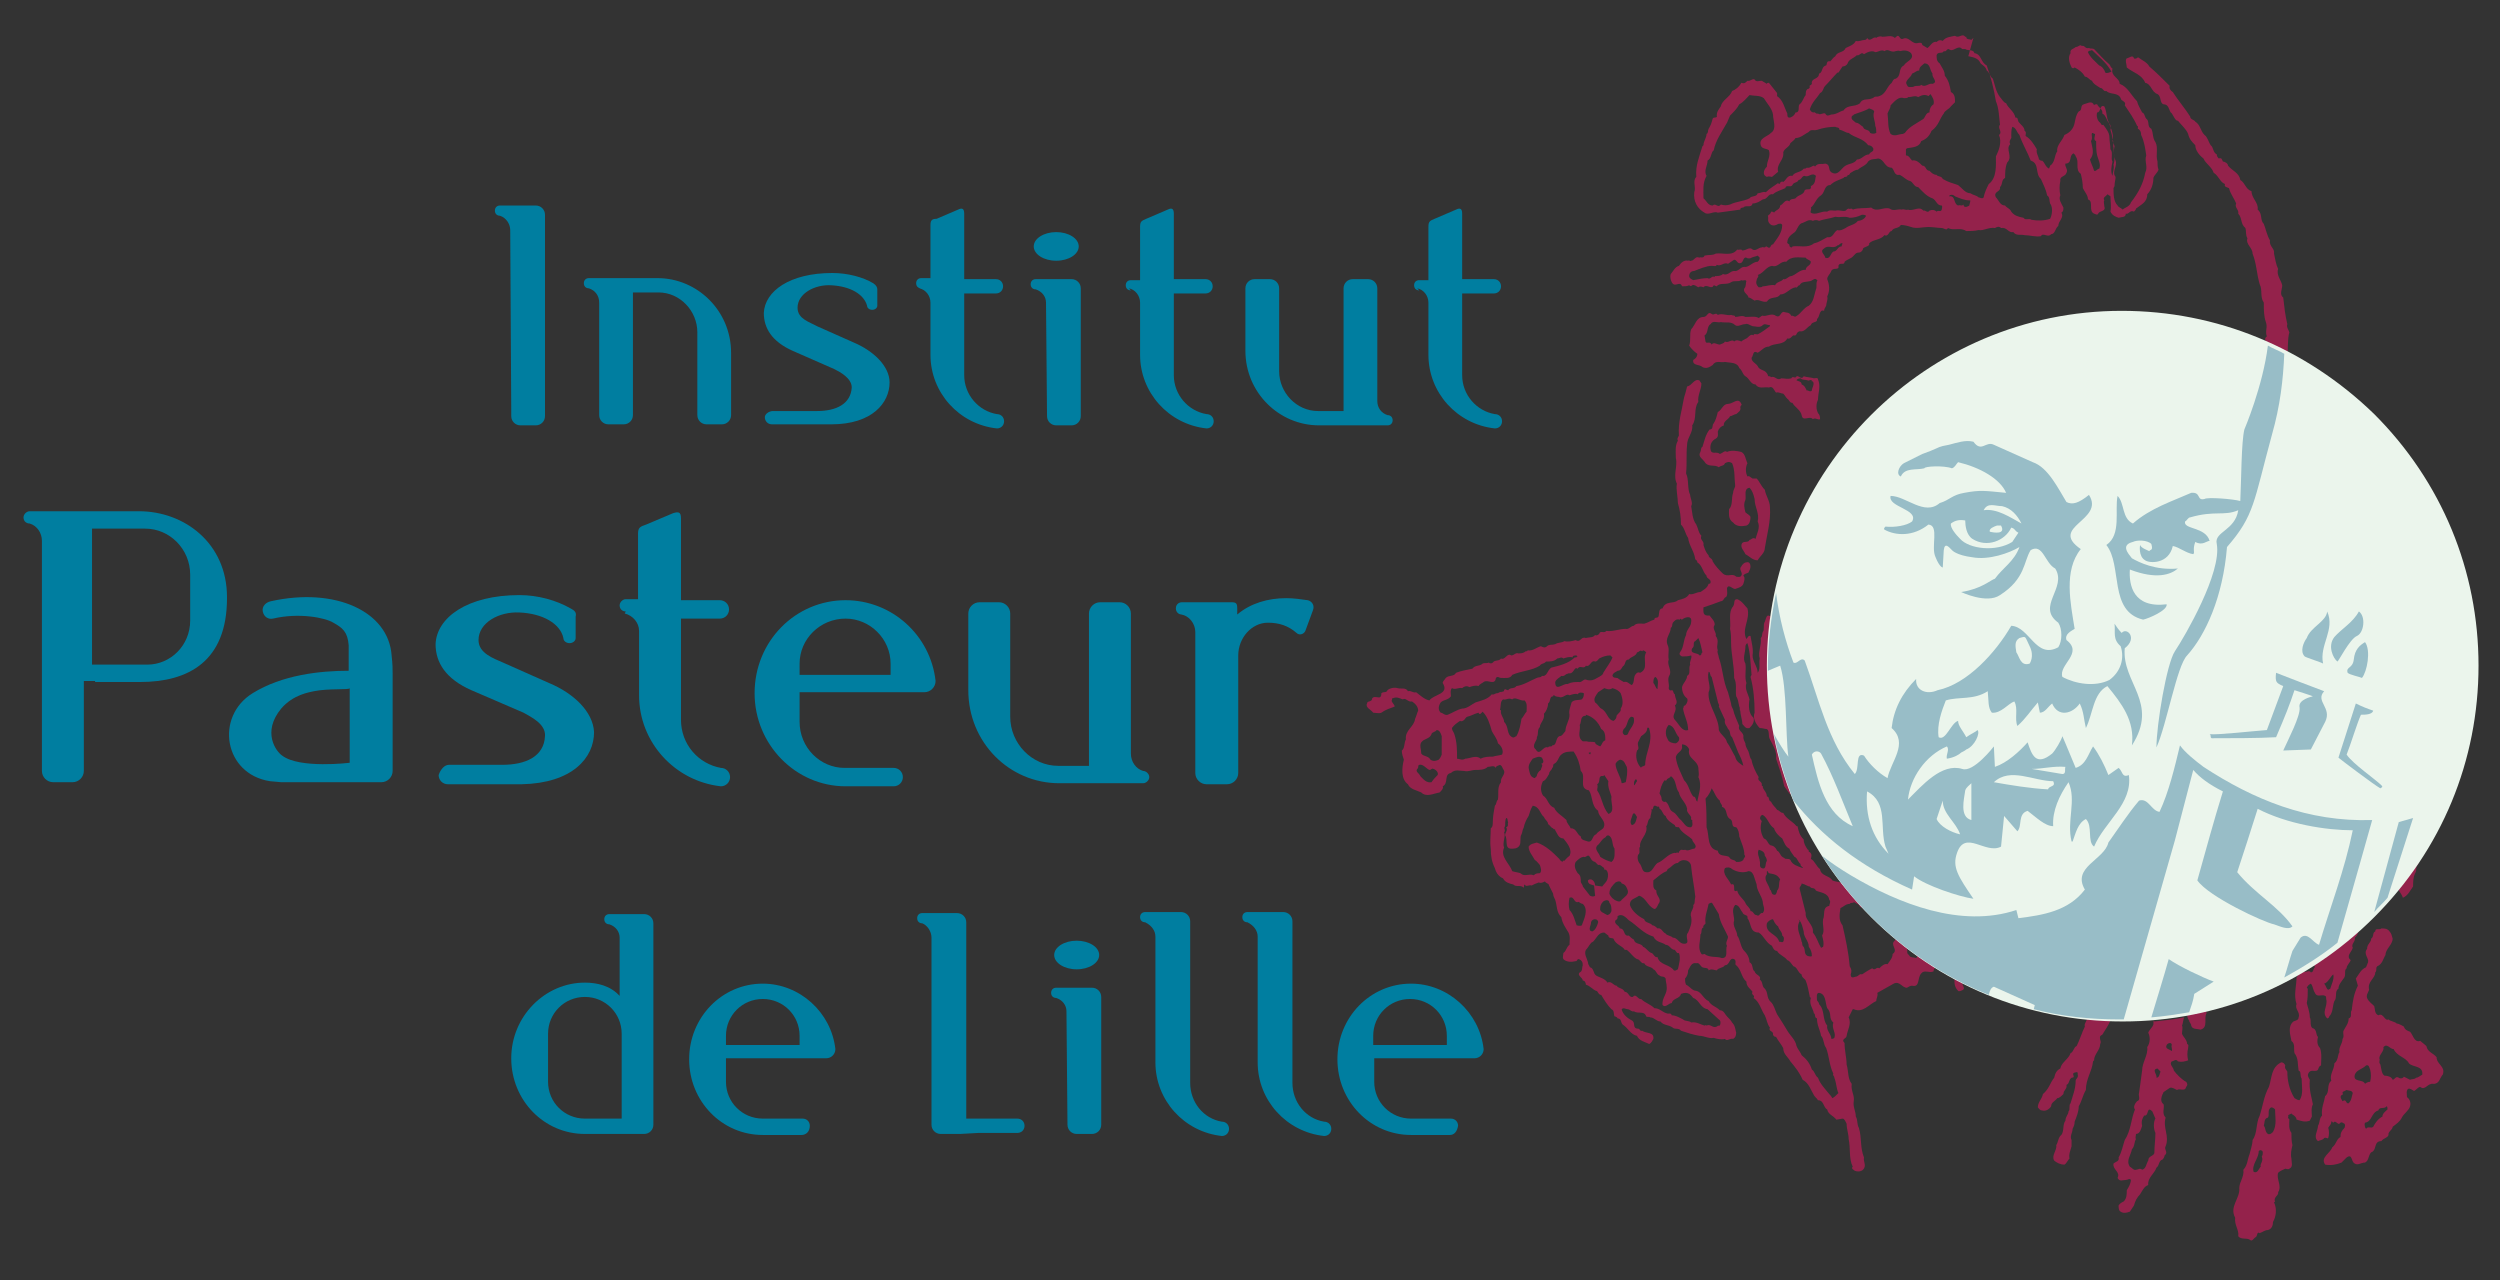 <?xml version="1.0" encoding="utf-8"?>
<!-- Generator: Adobe Illustrator 19.1.0, SVG Export Plug-In . SVG Version: 6.00 Build 0)  -->
<svg version="1.1" id="Calque_1" xmlns="http://www.w3.org/2000/svg" xmlns:xlink="http://www.w3.org/1999/xlink" x="0px" y="0px"
	 width="244.5px" height="125.2px" viewBox="0 0 244.5 125.2" style="enable-background:new 0 0 244.5 125.2;" xml:space="preserve"
	>
<rect x="0" y="0" width="244.5" height="125.2" fill="#333333" stroke="none"/>
<style type="text/css">
	.st0{fill:#007EA0;}
	.st1{fill:#94224B;}
	.st2{fill:#EBF5EC;}
	.st3{fill:#98BDC7;}
</style>
<g>
	<g>
		<path class="st0" d="M78.2,101.3c0-2-1.6-3.6-3.6-3.6c-2,0-3.6,1.6-3.6,3.6v0.9h7.2V101.3z M78.4,111h-3.8c-4,0-7.2-3.3-7.2-7.4
			c0-4.1,3.2-7.4,7.2-7.4c3.6,0,6.7,2.8,7.1,6.4l0,0c0,0.5-0.4,0.9-0.9,0.9h0H71v2.3c0,2,1.6,3.6,3.6,3.6h3.9l0,0
			c0.4,0,0.7,0.3,0.7,0.7C79.2,110.7,78.8,111,78.4,111L78.4,111z"/>
		<path class="st0" d="M141.5,101.3c0-2-1.6-3.6-3.6-3.6c-2,0-3.6,1.6-3.6,3.6v0.9h7.2V101.3z M141.8,111H138c-4,0-7.2-3.3-7.2-7.4
			c0-4.1,3.2-7.4,7.2-7.4c3.6,0,6.7,2.8,7.1,6.4l0,0c0,0.5-0.4,0.9-0.9,0.9l0,0h-9.8v2.3c0,2,1.6,3.6,3.6,3.6h3.9l0,0
			c0.4,0,0.7,0.3,0.7,0.7C142.5,110.7,142.2,111,141.8,111L141.8,111z"/>
		<path class="st0" d="M93.9,110.9H92v0c-0.5,0-0.9-0.4-0.9-0.9l0,0V91.7v0c0-0.6-0.4-1.2-0.9-1.4l0,0c-0.3,0-0.5-0.2-0.5-0.5
			c0-0.3,0.2-0.5,0.5-0.5l0,0l0,0H92l0,0h1.6l0,0c0.5,0,0.9,0.4,0.9,0.9l0,0v1.4l0,0.1v17.7h1.1v0h3.9l0,0c0.4,0,0.7,0.3,0.7,0.7
			c0,0.4-0.3,0.7-0.7,0.7l0,0h-3.8L93.9,110.9z"/>
		<path class="st0" d="M60.8,101.1c0-2-1.6-3.6-3.6-3.6c-2,0-3.6,1.6-3.6,3.6v4.7c0,2,1.6,3.6,3.6,3.6h3.6V101.1z M63.9,91.7v16.8
			l0,1.5l0,0c0,0.5-0.4,0.9-0.9,0.9v0h-5.8c-4,0-7.2-3.3-7.2-7.4c0-4.1,3.3-7.4,7.2-7.4c1.2,0,2.5,0.3,3.4,1.3v-5.6l0-0.1
			c0-0.6-0.4-1.1-1-1.3l0,0c-0.3,0-0.5-0.2-0.5-0.5c0-0.3,0.2-0.5,0.5-0.5l0,0l0,0h1.9l0,0H63l0,0c0.5,0,0.9,0.4,0.9,0.9l0,0
			L63.9,91.7L63.9,91.7z"/>
		<g>
			<g>
				<ellipse class="st0" cx="105.3" cy="93.4" rx="2.2" ry="1.4"/>
			</g>
		</g>
		<path class="st0" d="M104.3,98.9L104.3,98.9c0-0.6-0.4-1.1-1-1.3l0,0c-0.3,0-0.5-0.2-0.5-0.5c0-0.3,0.2-0.5,0.5-0.5l0,0l0,0h1.9
			l0,0h1.6l0,0c0.5,0,0.9,0.4,0.9,0.9l0,0v12.5l0,0c0,0.5-0.4,0.9-0.9,0.9l0,0l0,0h-1.5v0l0,0c-0.5,0-0.9-0.4-0.9-0.9l0,0l0,0
			L104.3,98.9L104.3,98.9z"/>
		<path class="st0" d="M113,91.6v12.3c0,3.7,2.8,6.8,6.5,7.2h0c0,0,0,0,0,0l0,0c0.4,0,0.7-0.3,0.7-0.7c0-0.4-0.3-0.7-0.7-0.7l0,0
			l0,0c-1.8-0.3-3.1-1.9-3.1-3.8V91.6l0-0.1h0v-1.4l0,0c0-0.5-0.4-0.9-0.9-0.9l0,0h-1.6l0,0H112l0,0l0,0c-0.3,0-0.5,0.2-0.5,0.5
			c0,0.3,0.2,0.5,0.5,0.5l0,0C112.6,90.5,113,91,113,91.6L113,91.6"/>
		<path class="st0" d="M123,91.6v12.3c0,3.7,2.8,6.8,6.5,7.2h0c0,0,0,0,0,0l0,0c0.4,0,0.7-0.3,0.7-0.7c0-0.4-0.3-0.7-0.7-0.7l0,0
			l0,0c-1.8-0.3-3.1-1.9-3.1-3.8V91.6l0-0.1h0v-1.4l0,0c0-0.5-0.4-0.9-0.9-0.9l0,0h-1.6l0,0H122l0,0l0,0c-0.3,0-0.5,0.2-0.5,0.5
			c0,0.3,0.2,0.5,0.5,0.5l0,0C122.6,90.5,123,91,123,91.6L123,91.6"/>
	</g>
	<g>
		<g>
			<g>
				<ellipse class="st0" cx="103.3" cy="24.1" rx="2.2" ry="1.4"/>
			</g>
		</g>
		<path class="st0" d="M75.6,40.2C75.6,40.2,75.6,40.2,75.6,40.2l0.6,0l3.7,0c1.9,0,3.3-0.7,3.4-2.3c0-0.9-1.1-1.5-1.7-1.8l-4.1-1.8
			c-2-0.9-2.8-2.2-2.8-3.7c0.1-2.1,2.5-3.9,6.7-3.9c1.5,0,3,0.4,4,1l0,0c0.3,0.2,0.4,0.4,0.4,0.6l0,0l0,1.6l0,0l0,0
			c0,0.2-0.2,0.4-0.5,0.4c-0.3,0-0.5-0.2-0.5-0.4l0,0c-0.3-1.1-1.6-1.9-3.5-2c-1.6-0.1-3.3,0.8-3.3,2.2c0,1.1,1.2,1.4,1.9,1.8
			l3.6,1.6c1.9,0.8,3.5,2.3,3.5,3.9c0,2-1.7,4.1-5.7,4.1h-5.8l0,0c-0.4,0-0.7-0.3-0.7-0.7C74.8,40.5,75.2,40.2,75.6,40.2L75.6,40.2z
			"/>
		<path class="st0" d="M135.7,41.6c0.3,0,0.5-0.2,0.5-0.5c0-0.3-0.2-0.5-0.5-0.5l0,0c-0.6-0.2-1-0.7-1-1.4v-11l0,0l0,0
			c0-0.5-0.4-0.9-0.9-0.9l0,0h-1.5l0,0c-0.5,0-0.9,0.4-0.9,0.9l0,0v12h-2.5c-2.1,0-3.8-1.8-3.8-3.9v-8.1l0,0l0,0
			c0-0.5-0.4-0.9-0.9-0.9l0,0h-1.5l0,0c-0.5,0-0.9,0.4-0.9,0.9l0,0l0,1.5v4.6c0,4.1,3.3,7.3,7.2,7.3L135.7,41.6L135.7,41.6
			L135.7,41.6z"/>
		<path class="st0" d="M57.6,27.2c-0.3,0-0.5,0.2-0.5,0.5c0,0.3,0.2,0.5,0.5,0.5l0,0c0.6,0.2,1,0.7,1,1.4v11l0,0l0,0
			c0,0.5,0.4,0.9,0.9,0.9l0,0h1.5l0,0c0.5,0,0.9-0.4,0.9-0.9l0,0v-12h2.5c2.1,0,3.8,1.8,3.8,3.9v8.1v0l0,0c0,0.5,0.4,0.9,0.9,0.9
			l0,0h1.5l0,0c0.5,0,0.9-0.4,0.9-0.9l0,0l0-1.5v-4.6c0-4.1-3.3-7.3-7.2-7.3L57.6,27.2L57.6,27.2L57.6,27.2z"/>
		<path class="st0" d="M49.9,22.5c0-0.6-0.4-1.2-1-1.4l0,0c-0.3,0-0.5-0.2-0.5-0.5c0-0.3,0.2-0.5,0.5-0.5l0,0l0,0h1.9l0,0h1.6l0,0
			c0.5,0,0.9,0.4,0.9,0.9l0,0v1.4l0,0v16.8l0,1.5l0,0c0,0.5-0.4,0.9-0.9,0.9v0h-1.5l0,0c-0.5,0-0.9-0.4-0.9-0.9l0-0.6L49.9,22.5
			L49.9,22.5z"/>
		<path class="st0" d="M102.3,29.6L102.3,29.6c0-0.6-0.4-1.1-1-1.3l0,0c-0.3,0-0.5-0.2-0.5-0.5c0-0.3,0.2-0.5,0.5-0.5l0,0l0,0h1.9
			l0,0h1.6l0,0c0.5,0,0.9,0.4,0.9,0.9l0,0v12.5l0,0c0,0.5-0.4,0.9-0.9,0.9l0,0l0,0h-1.5v0l0,0c-0.5,0-0.9-0.4-0.9-0.9l0,0l0,0
			L102.3,29.6L102.3,29.6z"/>
		<path class="st0" d="M89.9,28.2c0.6,0.1,1.1,0.7,1.1,1.4l0,0v5.1c0,3.7,2.8,6.8,6.5,7.2l0,0c0.4,0,0.7-0.3,0.7-0.7
			c0-0.4-0.3-0.7-0.7-0.7l0,0c-1.8-0.3-3.2-1.9-3.2-3.8v-8h3.1l0,0c0.4,0,0.7-0.3,0.7-0.7s-0.3-0.7-0.7-0.7l0,0h-3.1v-6.4l0,0
			c0-0.5-0.2-0.6-0.6-0.4l-2.1,0.9C91.2,21.4,91,21.5,91,22l0,0v5.2l0,0h-0.9l0,0c-0.3,0-0.5,0.2-0.5,0.5c0,0.3,0.2,0.5,0.5,0.5"/>
		<path class="st0" d="M110.4,28.2c0.6,0.1,1.1,0.7,1.1,1.4l0,0v5.1c0,3.7,2.8,6.8,6.5,7.2l0,0c0.4,0,0.7-0.3,0.7-0.7
			c0-0.4-0.3-0.7-0.7-0.7l0,0c-1.8-0.3-3.2-1.9-3.2-3.8v-8h3.1l0,0c0.4,0,0.7-0.3,0.7-0.7s-0.3-0.7-0.7-0.7l0,0h-3.1v-6.4l0,0
			c0-0.5-0.2-0.6-0.6-0.4l-2.1,0.9c-0.5,0.2-0.6,0.3-0.6,0.8l0,0v5.2l0,0h-0.9l0,0c-0.3,0-0.5,0.2-0.5,0.5c0,0.3,0.2,0.5,0.5,0.5"/>
		<path class="st0" d="M138.6,28.2c0.6,0.1,1.1,0.7,1.1,1.4l0,0v5.1c0,3.7,2.8,6.8,6.5,7.2l0,0c0.4,0,0.7-0.3,0.7-0.7
			c0-0.4-0.3-0.7-0.7-0.7l0,0c-1.8-0.3-3.2-1.9-3.2-3.8v-8h3.1l0,0c0.4,0,0.7-0.3,0.7-0.7s-0.3-0.7-0.7-0.7l0,0h-3.1v-6.4v0
			c0-0.5-0.2-0.6-0.6-0.4l-2.1,0.9c-0.5,0.2-0.6,0.3-0.6,0.8v0v5.2l0,0h-0.9l0,0c-0.3,0-0.5,0.2-0.5,0.5c0,0.3,0.2,0.5,0.5,0.5"/>
	</g>
	<g>
		<path class="st0" d="M115.6,60.1c-0.4,0-0.6-0.3-0.6-0.6c0-0.4,0.3-0.6,0.6-0.6l0,0l0,0h4.7l0.1,0c0.5,0,0.6,0.1,0.6,0.6l0,0.6
			l0,0c1.3-1.1,3-1.6,4.8-1.6c0.7,0,1.4,0.1,2.1,0.2l0,0c0.4,0.1,0.7,0.5,0.5,1l0,0l-0.7,1.9l0,0c-0.1,0.4-0.6,0.6-0.9,0.3l0,0
			c-0.8-0.7-1.7-1-2.8-1c-1.6,0-2.9,1.5-2.9,3.2v11.5l0,0c0,0.6-0.5,1.1-1.1,1.1l0,0H118l0,0c-0.6,0-1.1-0.5-1.1-1.1l0,0l0,0V61.8
			c0-0.8-0.6-1.6-1.4-1.7"/>
		<path class="st0" d="M87.1,64.9c0-2.4-2-4.4-4.4-4.4c-2.5,0-4.5,2-4.5,4.4V66h8.9V64.9z M87.4,76.9h-4.7c-4.9,0-8.9-4.1-8.9-9.1
			c0-5.1,4-9.1,8.9-9.1c4.5,0,8.3,3.4,8.8,7.9l0,0c0,0.6-0.5,1.1-1.1,1.1l0,0H78.2v2.9c0,2.5,2,4.5,4.4,4.5h4.8l0,0
			c0.5,0,0.9,0.4,0.9,0.9C88.3,76.5,87.9,76.9,87.4,76.9L87.4,76.9z"/>
		<path class="st0" d="M30.7,67.6c-0.4,0.1-2,0.3-3.2,1.7c-1.9,2.3-0.5,4.2,0.1,4.6c1.7,1.3,6.6,0.7,6.6,0.7v-7.3
			C34.2,67.5,32.2,67.3,30.7,67.6z M26.7,60.5c-0.5,0.1-0.9-0.2-1-0.7c-0.1-0.5,0.3-0.9,0.8-1l0,0c6.3-1.4,11.5,1,11.8,5.3
			c0.1,0.9,0.1,1.3,0.1,1.8l0,9.5h0c0,0.6-0.5,1.1-1.1,1.1l0,0l-9.8,0l-1.1-0.1c-4.5-0.7-5.4-6.3-1.7-8.6c2.9-1.8,6.6-2.2,9.4-2.2
			v-2.5c-0.1-1.3-0.6-1.7-1.5-2.2C31.8,60.4,29.2,59.9,26.7,60.5L26.7,60.5z"/>
		<path class="st0" d="M43.9,74.8C44,74.8,44,74.8,43.9,74.8l0.7,0l4.5,0c2.3,0,4.1-0.8,4.2-2.8c0.1-1.2-1.4-1.9-2.1-2.3l-5.1-2.2
			c-2.5-1.1-3.5-2.7-3.5-4.5c0.1-2.6,3.1-4.8,8.2-4.8c1.8,0,3.6,0.5,5,1.3v0c0.4,0.2,0.6,0.4,0.5,0.8l0,0l0,2l0,0l0,0.1
			c0,0.3-0.3,0.5-0.6,0.5c-0.3,0-0.6-0.2-0.6-0.5l0,0c-0.3-1.4-2-2.4-4.3-2.5c-2-0.1-4,1-4,2.7c0,1.3,1.5,1.8,2.4,2.2l4.5,2
			c2.4,1,4.3,2.8,4.4,4.8c0,2.5-2.1,5-7.1,5.1h-7.2l0,0c-0.5,0-0.9-0.4-0.9-0.9C43.1,75.2,43.5,74.8,43.9,74.8L43.9,74.8z"/>
		<path class="st0" d="M111.8,76.6c0.3,0,0.6-0.3,0.6-0.6s-0.3-0.6-0.6-0.6l0,0c-0.7-0.2-1.2-0.9-1.2-1.7V60l0,0l0,0
			c0-0.6-0.5-1.1-1.1-1.1l0,0h-1.9l0,0c-0.6,0-1.1,0.5-1.1,1.1l0,0v14.9h-3c-2.6,0-4.7-2.2-4.7-4.8V60v0l0,0c0-0.6-0.5-1.1-1.1-1.1
			l0,0h-1.9l0,0c-0.6,0-1.1,0.5-1.1,1.1l0,0l0,1.8v5.7c0,5.1,4,9.1,8.9,9.1L111.8,76.6L111.8,76.6L111.8,76.6z"/>
		<path class="st0" d="M61.1,60c0.8,0.2,1.4,0.9,1.4,1.7l0,0v6.3c0,4.6,3.5,8.4,8,8.9l0,0c0.5,0,0.9-0.4,0.9-0.9
			c0-0.5-0.4-0.9-0.9-0.9l0,0c-2.2-0.4-3.9-2.3-3.9-4.7v-9.9h3.8l0,0c0.5,0,0.9-0.4,0.9-0.9c0-0.5-0.4-0.9-0.9-0.9l0,0h-3.8v-8l0,0
			c0-0.6-0.2-0.7-0.8-0.5l-2.6,1.1c-0.6,0.2-0.8,0.3-0.8,0.9l0,0v6.4l0,0h-1.2l0,0c-0.3,0-0.6,0.3-0.6,0.6c0,0.4,0.3,0.6,0.6,0.6"/>
		<g>
			<path class="st0" d="M9.3,66.7h0.3l0,0h4.1c4.7,0,8.5-2,8.5-8.2v-0.1c0-5.3-4.2-8.4-8.6-8.4H9.3h-1l0,0H7.5l-4.6,0l0,0
				c0,0,0,0,0,0l0,0l0,0c-0.3,0-0.6,0.3-0.6,0.6c0,0.4,0.3,0.6,0.6,0.6l0,0c0.7,0.2,1.2,0.9,1.2,1.7l0-0.1v0.7l0,0v20.1l0,0v1.8l0,0
				c0,0.6,0.5,1.1,1.1,1.1l0,0h1.9l0,0c0.6,0,1.1-0.5,1.1-1.1l0,0l0-1.8l0,0v-7H9.3z M9,64.9L9,64.9l0-13.2h1h4.2
				c2.4,0,4.4,2,4.4,4.5v3.1l0,1.4c0,2.4-1.9,4.3-4.2,4.3H10H9z"/>
			<polygon class="st0" points="7.2,76.6 7.2,76.6 7.2,76.6 			"/>
		</g>
	</g>
</g>
<g>
	<path class="st1" d="M234.5,86.7c0,0.4,0.4,0.7,0.5,1.1c0.5-0.2,0.7-0.7,1-1.1c0-0.4,0-0.9,0.2-1.3c0.2-0.3,0-0.6,0.3-0.9
		c0.1-0.5,0.4-0.9,0.6-1.3c-0.7,1.2-1.5,2.3-2.4,3.4C234.5,86.6,234.5,86.7,234.5,86.7z"/>
	<path class="st1" d="M187.4,93.7c-0.2-0.1-0.6,0-0.7-0.3c-0.3-0.2-0.1-0.4-0.2-0.6c0.1-0.1,0.1-0.1,0.1-0.2c-0.4-0.3-0.8-0.6-1.2-1
		c0,0.2,0,0.3-0.1,0.4c-0.5,0.4,0.4,0.9-0.2,1.3c0,0.4-0.3,0.7-0.5,1c-0.3-0.1-0.6,0.2-0.8,0.4c-0.3-0.2-0.4,0.3-0.7,0
		c-0.4,0.2-0.7,0.4-1,0.6c-0.2-0.1-0.3,0.1-0.5,0.2c-0.2,0-0.6,0.3-0.6-0.2c0.1-0.3,0.1-0.5-0.1-0.8c-0.1-1.3-0.4-2.7-0.7-4
		c-0.4-0.5-0.3-1.1-0.2-1.7c0.3-0.1,0.5-0.4,0.9-0.4c0.1-0.2,0.4,0,0.4-0.2c0.2,0.2,0.6,0.2,0.6,0.5c0.2,0,0.3,0.2,0.5,0.2
		c0.1,0,0.2,0,0.3,0c-0.7-0.7-1.4-1.5-2.1-2.3c0,0-0.1,0-0.1,0c-0.3-0.4-0.9-0.3-1.3-0.5c-0.3-0.5-1.1-0.4-1.2-1.1
		c-0.4-0.3-0.5-0.8-0.9-1c0.1-0.3,0.1-0.6-0.2-0.7c0-0.1,0-0.2-0.1-0.2c-0.2-0.3-0.4-0.6-0.4-1c-0.4-0.4-0.5-0.8-0.6-1.3h-0.1
		c-0.4-0.5-1-0.7-1.3-1.3c-0.3,0-0.3-0.2-0.6-0.3c-0.2-0.3-0.4-0.4-0.6-0.8c-0.3-0.1-0.1-0.5-0.4-0.5c0-0.4-0.3-0.6-0.4-0.9
		c0.1-0.1-0.1-0.1-0.1-0.2c0.1-0.4-0.5-0.4-0.3-0.8c-0.3-0.5-0.6-1.1-0.7-1.7c-0.2-0.2-0.2-0.6-0.3-0.8c-0.1-0.2-0.3-0.5-0.3-0.8
		c-0.1-0.2-0.2-0.4-0.2-0.6c0.1-0.5-0.6-0.6-0.4-1.1c-0.2-0.5-0.5-1.1-0.6-1.6c-0.1-0.2-0.2-0.4-0.2-0.6c-0.1-0.3-0.2-0.8-0.3-1.1
		c-0.5-1.1-0.5-2.3-0.9-3.4c0-0.2-0.2-0.5-0.1-0.7c-0.2-0.5,0.2-0.9-0.2-1.4c0.1-0.4-0.4-0.7-0.1-1.1c0-0.4-0.3-0.6-0.5-0.9l-0.2,0
		c-0.5,0-0.4-0.5-0.4-0.8c0.6-0.2,1.2-0.4,1.7-0.6c0.3,0,0.3-0.4,0.5-0.4c0.2-0.2,0.1-0.6,0.1-0.9c0.2-0.4,0.5,0.1,0.8,0.1
		c0.3-0.1,0.7-0.2,0.8-0.5c0.1-0.3,0.2-0.6,0-0.8c0.1-0.2,0.3-0.2,0.5-0.3c0.1-0.2,0.2-0.4,0.2-0.6c0-0.2-0.1-0.5-0.4-0.4
		c-0.2,0-0.4,0.2-0.5,0.4c-0.3,0.3,0.2,0.6,0,0.9c-0.1,0.2-0.4,0.1-0.5,0.1c-0.4-0.4-0.8,0.1-1.3-0.3c-0.4-0.4-0.7-0.7-1-1.2
		c0-0.3-0.4-0.3-0.4-0.6c-0.3-0.3-0.4-0.7-0.5-1c0.1-0.4-0.4-0.5-0.2-0.9c-0.3-0.3-0.3-0.7-0.5-1.1c-0.4-0.5-0.4-1.3-0.5-1.8
		c0.2-0.3-0.1-0.8-0.1-1.1c-0.3-0.6-0.1-1.5-0.4-2.1c0.1-0.9,0-1.9,0.1-2.8c0-0.7,0.6-1.2,0.5-1.9c0.5-0.7,0.1-1.6,0.6-2.3
		c-0.1-0.6,0.3-1.2,0.3-1.8l-0.2-0.3c-0.5-0.2-0.7,0.5-1.2,0.6c-0.1,0.4-0.2,0.8-0.3,1.1c-0.2,1.2-0.6,2.4-0.5,3.7
		c-0.1,0.2-0.2,0.3-0.1,0.5c-0.3,0.5-0.2,1.1-0.2,1.7c0.2,0.8-0.3,1.7,0.1,2.5c-0.1,0.6,0.1,1.3,0.1,1.9c0.2,0.7,0.3,1.3,0.3,2.1
		c0.4,0.4,0.4,0.9,0.7,1.3c0.1,0.8,0.6,1.3,0.7,2.1c0.1,0.1,0.2,0.1,0.2,0.3c0.5,0.3,0.5,0.9,0.9,1.3c0,0.3,0.4,0.3,0.4,0.6
		c0,0.1,0,0.2-0.2,0.2c-0.1,0.4-0.5,0.6-0.8,0.8c-0.4,0-0.7,0.3-1.1,0.2c-0.2,0.4-0.7,0.5-1.1,0.6c-0.4,0.4-1.2,0-1.5,0.8
		c-0.4,0-0.3,0.5-0.4,0.8c-0.1,0.2-0.4,0-0.4,0.3c-0.4,0.1-0.6,0.3-1,0.4c-0.3,0-0.8-0.1-1,0.2c-0.3,0-0.5,0.4-0.8,0.3
		c-0.6,0-1.3,0.3-1.9,0.2c-0.2,0.3-0.6-0.1-0.7,0.3c-0.1,0.1-0.3,0.2-0.4,0.1c-0.2,0.3-0.6,0.2-0.9,0.3c-0.5-0.2-0.5,0.5-1,0.2
		c-0.3,0.1-0.8,0.2-1.1,0.1c-0.3,0.2-0.6,0.1-0.9,0.3c-0.3,0.1-0.6,0-0.8,0.2c-0.2,0.2-0.4,0.1-0.6,0c-0.4,0.1-0.8,0.5-1.3,0.4
		c0,0.1-0.1,0.1-0.2,0.1c-0.2,0.2-0.5,0.2-0.7,0.2c-0.3-0.1-0.4,0.2-0.7,0.2c-0.4-0.3-0.6,0.5-1,0.3c-0.2,0.3-0.6,0.1-0.8,0.4
		c-0.1,0.1-0.3,0.1-0.4,0c-0.2,0.1-0.4,0-0.6,0.1c-0.3,0.3-0.7,0.1-1,0.5c-0.5,0.1-1.1,0.2-1.6,0.4c-0.2,0.4-0.7,0.2-1,0.5
		c-0.1,0.2-0.3,0.3-0.3,0.5c0.7,1.1-0.9,1.1-1.3,1.7c-0.5-0.1-0.9-0.5-1.3-0.8c-0.3,0.1-0.5-0.2-0.8-0.1c-0.2-0.4-0.7-0.2-1-0.3
		c-0.3-0.1-0.8,0-1,0.2c-0.1,0.3-0.4,0.1-0.6,0.3c0,0.8-0.6,0.1-0.9,0.5c0,0.4-0.5,0.2-0.5,0.5c-0.2,0.4,0.4,0.6,0.6,0.9
		c0.2,0,0.6,0.1,0.8,0c0.4-0.3,0.8-0.4,1.3-0.6c0-0.2-0.3-0.4-0.3-0.6c0.1,0,0-0.3,0.1-0.2c0.4-0.2,0.7,0,1,0.1
		c0.3-0.2,0.5,0.3,0.9,0.2c0.3,0.2,0.6,0.5,0.6,0.9c-0.1,0.2-0.2,0.6-0.3,0.8c-0.1,0.8-1,1.1-0.9,2c-0.2,0.4-0.1,0.9-0.4,1.1
		c0,0.3,0.1,0.6,0.2,0.9c-0.2,0.8-0.3,1.9,0.4,2.4c0.2,0.5,0.9,0.6,1.3,0.8c0.5,0.5,1.2,0.1,1.8,0c0.2-0.2,0.4-0.4,0.3-0.6
		c0.6-0.3,0.1-1.2,0.8-1.3c0.4-0.4,0.9-0.2,1.3-0.2c0.4,0.1,0.7-0.1,1.1-0.1c0.4,0,0.9,0,1.2-0.3c0.3,0,0.6-0.2,0.8,0.1
		c0-0.2,0.2-0.2,0.4-0.3c0.2,0.1,0.2,0.2,0.3,0.4c0.4,0.5-0.3,0.8-0.2,1.3c-0.4,0.5-0.2,1.1-0.3,1.7c-0.2,0.2-0.1,0.4-0.3,0.6
		c-0.1,0.5-0.2,1.1-0.2,1.6c0,0.2,0,0.5-0.2,0.6c0,0.7-0.1,1.3,0,2c0,0.7,0.1,1.3,0.4,1.9c0.1,0.4,0.3,0.7,0.6,0.9l0.2,0.1
		c0.2,0.4,0.6,0.5,1,0.6c0.3,0.3,0.7,0,1,0.3c0.1,0,0-0.2,0.1-0.3c0.2,0.3,0.4,0,0.7,0.1c0.2-0.1,0.4-0.2,0.7-0.3
		c0.2,0.1,0.4,0,0.6-0.1c0.1,0.2,0.4,0.2,0.4,0.4l0.4,0.8c0,0.2,0.1,0.4,0.2,0.6c0.2,0.6,0.1,1.2,0.6,1.7c0.1,0.6,0.4,1,0.7,1.5
		c0.2,0.4,0.1,0.8,0.1,1.2c-0.3,0.2-0.3,0.6-0.6,0.8c0,0.2-0.1,0.4,0,0.6c0.3,0.3,0.8,0.3,1.2,0.2c0.2,0,0.1-0.2,0.3-0.2
		c0.3,0.1,0.4,0.3,0.4,0.6c-0.1,0.2,0,0.6-0.3,0.7c-0.3,0.3,0.3,0.5,0.3,0.8c0.2,0,0.3,0.2,0.3,0.4c0.4,0.1,0.7,0.5,1,0.6
		c0.2,0,0.2,0.4,0.5,0.4c0.3,0.5,0.6,1,1,1.4c0.3,0.1,0.2,0.5,0.3,0.7h0c0.1,0,0.3,0.1,0.3,0.2c0.4,0,0.3,0.4,0.5,0.6
		c0.5,0.3,0.8,1,1.4,1.1c0.2,0.5,0.8,0.6,1.2,0.8c0.2-0.1,0.3-0.3,0.4-0.5c0.1-0.7-0.7-0.5-1.1-0.8c-0.2,0.1-0.2-0.2-0.4-0.2
		c-0.6,0-0.2-0.6-0.6-0.8c-0.4-0.2-0.9-0.6-1-1.1c0.2-0.2,0.4,0,0.6,0c0.2,0,0.4,0.3,0.6,0.2c0.4,0.3,1-0.1,1.2,0.5
		c0.1,0.1,0.3,0,0.4,0.1c0.4,0,0.6,0.4,1,0.4c0.3,0.4,0.8,0.3,1.2,0.6c0.2,0.2,0.6,0,0.8,0.3c0.6,0.2,1.2,0.4,1.8,0.5
		c0.5,0,0.9,0.3,1.4,0.2c0.3,0.1,0.8,0.2,1.1,0.1c0.2,0.3,0.5-0.1,0.8,0c0.2-0.1,0.3-0.3,0.3-0.6c-0.1-0.4-0.1-0.7-0.4-1
		c-0.1-0.2-0.3-0.4-0.5-0.6c-0.2-0.2-0.3-0.6-0.7-0.6c-0.4-0.4-0.8-0.4-1.1-0.9c-0.5-0.2-0.7-0.9-1.2-1c-0.4,0-0.6-0.4-1-0.6
		c-0.1-0.2-0.1-0.4-0.1-0.6c0.2-0.2,0.3-0.5,0.3-0.8c0.2-0.3,0.3-0.8,0.8-0.7c0.3-0.1,0.4,0.3,0.6,0.4c0.2,0.1,0.6,0,0.6,0.3
		c0.3-0.2,0.6,0,0.8,0c0.2-0.3,0.6-0.2,0.8-0.5c0.5,0,0.4-0.8,0.9-0.6c0.3,0.2,0,0.5,0.2,0.6c0.5,0.4,0.5,1.2,1,1.6
		c0,0.5,0.4,0.7,0.6,1c-0.2,0.3,0.3,0.3,0.1,0.6c0.6,0.4,0.7,1.1,1.1,1.7c0.2,0.4,0.2,0.8,0.5,1.2c-0.2,0.4,0.4,0.3,0.3,0.7
		c0.1,0.2,0.2,0.2,0.3,0.2c0.2,0.4,0.5,0.7,0.7,1.1c0,0.6,0.5,0.9,0.7,1.3c0.5,0.6,0.9,1.1,1.2,1.8c0.6,0.3,0.8,1,1.1,1.5
		c0.1,0.2,0.3,0.3,0.4,0.5c0.6,0,0.5,0.7,0.9,0.9c0.1,0.5,0.6,0.6,0.9,1l0.6-0.1c0.2,0,0.3,0.3,0.4,0.5c0,0.5,0.2,1,0.2,1.5
		c0.2,0.9,0,1.9,0.4,2.7c-0.2,0.2,0.1,0.3,0.2,0.4c0.2,0.1,0.6,0.1,0.8-0.1c0.4-0.4,0-0.8,0.1-1.2c-0.4-1-0.2-1.9-0.5-2.9
		c-0.2-0.3-0.1-0.8-0.3-1.1c0-0.5-0.3-1-0.2-1.5c0.1-0.6-0.3-1-0.2-1.7c-0.4-0.5-0.3-1.2-0.5-1.9c0-0.7-0.2-1.3-0.2-2.1
		c-0.4-0.4,0.2-0.4,0.2-0.7c0.1-0.6,0.5-1.2,0.2-1.8l0.4-0.8h0.1c0.9,0.4,1.5-0.5,2.2-0.8c0-0.3,0.2-0.5,0.1-0.8
		c0.5-0.3,1.1-0.6,1.6-0.9c0.6-0.3,0.8,0.4,1.3,0.4c0.2-0.1,0.3-0.2,0.5-0.2c0.8,0.2,0.5-0.8,0.9-1.2c0.3-0.4,0.8,0,1.2-0.2
		c0-0.2,0.1-0.3,0.2-0.4c-0.7-0.4-1.3-0.8-1.9-1.3C187.6,93.5,187.5,93.6,187.4,93.7z M179.3,100c-0.2,0.6,0.3,1,0.1,1.5
		c-0.1,0.1-0.2,0.1-0.3,0.1c0-0.5-0.5-0.8-0.4-1.3c-0.5-0.6-0.2-1.5-0.8-2.1c0-0.2-0.2-0.3-0.2-0.4c0-0.2-0.1-0.7,0.2-0.7
		c0.7,0.1,0.6,1,0.8,1.5C179.2,99.1,178.8,99.6,179.3,100z M177,86.7c0.2,0.3,0.4,0,0.6,0.4c0.4,0.2,1.2,0.2,1.3,0.9
		c0.2,0.2,0,0.4,0,0.6c-0.7,0.1-0.4,0.9-0.6,1.3c-0.1,0.6,0.2,1.1-0.1,1.6c0.1,0.4,0.2,0.7,0.1,1.1l-0.2,0.1c-0.3-0.5-0.4-1-0.8-1.5
		c0.1-0.8-0.8-1.2-0.7-1.9c-0.2-0.8-0.4-1.6-0.6-2.4c0-0.2,0.2-0.3,0.2-0.5C176.6,86.5,176.8,86.7,177,86.7z M175.9,89.9
		c0.3,0.3,0.4,0.8,0.5,1.2c0,0.6,0.5,0.9,0.5,1.5c0.2,0.3,0.3,0.5,0.3,0.9c-0.1,0.1-0.3,0-0.4,0c-0.4-0.2-0.2-0.5-0.4-0.9
		c-0.2-0.1-0.1-0.4-0.2-0.5c-0.1-0.6-0.6-1.3-0.2-2L175.9,89.9z M172.2,79.8c0.1-0.1,0.2-0.1,0.2-0.1c0.5,0.3,0.6,1,1.1,1.3
		c0.1,0.4,0.5,0.8,0.8,1c0.2,0.4,0.3,0.8,0.7,1c0.1,0.3,0.3,0.5,0.5,0.8c0.3,0.1,0.3,0.5,0.6,0.7c-0.1,0.2,0.3,0.3,0.2,0.4
		c-0.5-0.2-1-0.3-1.2-0.8c-0.2-0.2-0.5,0-0.6-0.2c-0.4-0.1-0.4-0.6-0.7-0.7c-0.1-0.2-0.2-0.4-0.5-0.5c-0.4,0-0.4-0.6-0.8-0.7
		c-0.3-0.5-0.4-1.1-0.2-1.7C172,80,172.2,79.9,172.2,79.8z M173.8,87.1c0,0.1-0.1,0.5-0.3,0.4c-0.3,0-0.2-0.4-0.4-0.5
		c-0.1-0.5-0.7-1-0.3-1.5l0-0.3c0.2,0,0.1,0.2,0.2,0.2c0.5,0.1,0.8,0.1,1.1,0.6C173.9,86.4,174.1,86.8,173.8,87.1z M172.8,90.3
		c0.1-0.2,0.4-0.4,0.6-0.4c0.1,0.2,0.2,0.5,0.5,0.7c0.1,0.4,0.4,0.5,0.4,0.9c0.2,0.1,0.2,0.4,0.1,0.6c-0.1,0.1-0.2,0-0.4,0
		C173.8,91.3,172.6,91.3,172.8,90.3z M172,83.1c0.3,0.1,0.6,0.2,0.6,0.6c0.1,0.1,0.2,0.3,0.2,0.5c-0.2,0.2,0,0.9-0.5,0.7
		c-0.3-0.1-0.1-0.5-0.2-0.7C172.1,83.9,171.8,83.5,172,83.1z M167.1,65.7c0.2,0,0.1,0.4,0.3,0.5c0.2,0.8,0.4,1.6,0.6,2.4
		c0,0.2,0.2,0.3,0.1,0.5c0.2,0.4,0.4,0.9,0.6,1.3c-0.1,0.4,0.2,0.6,0.3,0.9c0.3,0.2,0.1,0.6,0.4,0.8c0.2,0.5,0.4,1,0.6,1.5
		c0.2,0.4,0.4,0.8,0.5,1.3c-0.3-0.2-0.7-0.4-0.8-0.9c-0.3-0.5-0.5-1-0.8-1.4c-0.1-0.5-0.6-0.7-0.8-1.2c0-1.3-1.1-2.4-1-3.7
		C167.4,67.1,166.9,66.5,167.1,65.7z M167.4,77.1L167.4,77.1c0.3,0.4,0.4,0.9,0.8,1.2c0,0.3,0.3,0.4,0.2,0.6
		c0.6,0.2,0.3,0.9,0.8,1.2c0.4,0.2,0,0.8,0.6,0.8c0.2,0.2,0.3,0.6,0.3,0.9c0.2,0.6,0.5,1.2,0.5,1.8c0.2,0.2-0.1,0.3-0.1,0.5
		c-0.2,0.2-0.4,0.2-0.7,0.2c-0.2-0.3-0.5-0.1-0.7-0.5c-0.4-0.2-1,0-1.1-0.6c-1.1-0.2-0.8-1.5-1.1-2.3c0-0.9,0-1.8-0.1-2.8
		C167.1,77.8,167.3,77.4,167.4,77.1z M165.5,63.4c0.3-0.2,0-0.6,0.3-0.7l0.3-0.3c0.2,0.4,0.3,1,0.4,1.4c-0.2,0.1,0,0.3-0.3,0.3
		C166.1,63.8,165.2,64,165.5,63.4z M163.4,61.4c0.2-0.1,0.1-0.3,0.2-0.5c0.2-0.2,0.3-0.4,0.7-0.3c0-0.2,0.1,0,0.2,0
		c0.2-0.2,1-0.5,0.9,0.2c0,0.5-0.5,0.8-0.5,1.3c-0.3,0.6-0.2,1.2-0.6,1.7c-0.1,0.2,0,0.3,0.2,0.4c0.3,0,0.6,0,0.9-0.1
		c0.1,0.3-0.2,0.6-0.1,0.9c-0.2,0.4,0.1,0.9-0.3,1.1c0,0.4-0.4,0.7-0.5,1.1c0,0.5,0.2,0.9,0.5,1.1c0.1,0.2,0,0.5-0.2,0.7
		c-0.2,0-0.1,0.2-0.2,0.3c0.1,0.7,0.5,1.3,0.5,2.1c-0.6,0.2-0.9-0.6-1.3-1c-0.4-0.5,0.3-0.8,0-1.4c0.4-0.3,0-0.7,0-1.1
		c-0.2-0.1-0.1-0.4-0.3-0.4c-0.2,0.1-0.3-0.1-0.3-0.2c0.1-0.4-0.2-0.9,0.1-1.3c0.2-0.5-0.3-1-0.1-1.5c-0.1-0.5,0.1-1-0.1-1.4
		C162.8,62.4,163.4,62,163.4,61.4z M163.2,70.9c0.6,0.1,0.6,0.8,1,1.2c0.1,0.3-0.1,0.5-0.3,0.6c-0.3,0-0.7-0.1-0.8-0.4
		C162.8,71.8,162.9,71.2,163.2,70.9z M162.8,76.3c0,0,0.1,0.1,0.2,0c0-0.2,0.4-0.2,0.4-0.4c0.6,0.4,0.4,1.1,0.8,1.6
		c0.1,0.6,0.7,1,0.8,1.6c-0.1,0.4,0.4,0.6,0.4,0.9c-0.1,0.2,0.2,0.2,0.1,0.3c0,0.2,0.1,0.4-0.1,0.6c-0.5,0.1-0.7-0.4-1-0.7
		c-0.3-0.2-0.4-0.6-0.8-0.8c-0.4-0.2-0.3-0.7-0.7-1c-0.2,0.1-0.4-0.1-0.4-0.3c0-0.2-0.1-0.3-0.2-0.5
		C162.4,77.1,162.5,76.7,162.8,76.3z M161.9,66.2L161.9,66.2c0.4,0.3,0.2,0.8,0.2,1.2c-0.2-0.1-0.2-0.4-0.4-0.6
		C161.7,66.6,161.7,66.3,161.9,66.2z M162.1,78.9c0.2-0.1,0.2,0.2,0.2,0.2c0.3,0.1,0.3,0.6,0.6,0.7c0.1,0.4,0.6,0.7,0.9,0.9
		c0,0.2,0.2,0.2,0.4,0.2c0.3,0.6,0.9,0.8,1.3,1.2c0,0.3,0.6,0.6,0.2,0.9c-0.3,0-0.6,0.3-0.9,0.1c-0.2,0.1-0.4-0.1-0.5,0.1
		c-0.1,0-0.1,0.3-0.2,0.2c-0.1-0.1-0.2,0.1-0.3,0c-0.7,0.1-1.1,0.8-1.7,1c-0.4,0.3-0.5,1-1.1,0.9c-0.4,0-0.4-0.5-0.6-0.8
		c-0.2-0.2-0.3-0.6-0.2-0.9c0.3-0.2,0-0.6,0.2-0.8c-0.1-0.7,0.8-1.2,0.6-2c0.2-0.2,0.1-0.6,0.4-0.8c0-0.3,0.2-0.6,0.1-0.9
		C161.8,79.4,161.5,78.5,162.1,78.9z M158.6,88c-0.1,0.2-0.3,0.2-0.5,0.1c-0.3-0.1-0.6-0.4-0.7-0.7c0-0.5,0.3-0.8,0.6-1.1
		c0.2-0.1,0.5-0.2,0.6,0.1c0.4,0.1,0.5,0.4,0.6,0.7C159.3,87.5,158.9,87.7,158.6,88z M161.7,91.6c0.3,0.6,0.8,0.5,1.2,0.8
		c0.4,0,0.5,0.5,0.9,0.5c0.1,0.1,0.2,0.4,0.4,0.3c0.2,0.5,0,1.1-0.1,1.6c-0.1,0-0.2,0.2-0.4,0.1c-0.4-0.6-1.4-0.5-1.6-1.3
		c-0.3,0.1-0.4-0.4-0.6-0.4c-0.3-0.1-0.5-0.5-0.8-0.6c-0.2-0.4-0.8-0.2-0.9-0.7c-0.2-0.1-0.4-0.3-0.5-0.4c-0.6,0.1-0.3-0.7-0.9-0.7
		c0-0.3-0.6-0.4-0.4-0.8c0.2-0.1,0.2-0.2,0.2-0.4c0.4-0.3,0.8,0.1,1.1,0.4C160.1,90.5,160.7,91.3,161.7,91.6z M150.3,72.1
		c0.2-0.3,0-0.7,0.3-1c0-0.4,0.5-0.7,0.4-1.3c0.2-0.2,0.4-0.6,0.4-1c0.3-0.2,0.1-0.7,0.5-0.7c0-0.1,0-0.1,0.1-0.1
		c0.2,0.2,0.4,0.1,0.6,0.2c0.4,0,0.6-0.4,0.9-0.2c0.3-0.1,0.6-0.2,0.8-0.1c0.1-0.2,0.4-0.2,0.6-0.1c0,0.2,0,0.4-0.2,0.6
		c-0.3,0.1-0.8,0-1,0.3c-0.1,0.4-0.3,0.8-0.2,1.2c0,0.6-0.4,1-0.4,1.6c-0.2,0.2-0.3,0.5-0.6,0.5c-0.4,0.2-0.2,0.9-0.7,0.9
		c0,0.2-0.3,0-0.4,0.2c-0.5-0.2-0.8,0.9-1.2,0.2C149.7,72.9,150.4,72.4,150.3,72.1z M157.6,77.9c-0.1,0.6,0.4,1.5-0.3,1.7
		c-0.6-0.7-0.6-1.6-1.1-2.3c0-0.2,0.1-0.4,0-0.6c0.4-0.2,0-0.9,0.6-0.8c0,0,0.1-0.1,0.1-0.1l0.4,0.6C157.2,77,157.5,77.5,157.6,77.9
		z M156.5,73c-0.2-0.1-0.5-0.2-0.5-0.4c-0.3-0.1-0.6,0-0.8-0.1c-0.2,0-0.3,0-0.4,0c-0.6-0.4-0.2-1.1-0.3-1.6c0.2-0.3,0-0.9,0.6-0.9
		l0-0.1c0.7,0.2,1.2,0.7,1.5,1.4c0.4,0.2,0.4,0.7,0.4,1.1C156.7,72.5,156.7,72.8,156.5,73z M155.6,73.6l-0.1,0.2
		c0-0.1-0.2-0.1-0.1-0.2L155.6,73.6z M150.8,74.1l0.1,0.2c0.1,0.2,0,0.4-0.2,0.4c0.3,0.1,0,0.4,0,0.6c-0.2,0.1-0.4,0.4-0.4,0.6
		l-0.2,0.2c-0.5-0.1-0.5-0.6-0.6-1c0-0.4,0.2-0.6,0.4-0.9C150.2,74.1,150.5,73.9,150.8,74.1z M150.9,76.4c0.3-0.1,0.4-0.4,0.6-0.7
		c0-0.3,0.3-0.4,0.3-0.6c0.2-0.1,0-0.3,0.2-0.4c0.4-0.2,0.4-0.7,0.7-0.9c0.3-0.3,0.8-0.3,1.2-0.3c0.4,0.6,0.6,1.2,0.7,1.9
		c0.6,0.5-0.3,1.7,0.8,1.9c0.4,0.6,0.2,1.5,0.9,2c0,0.6,0.9,1,0.5,1.7c-0.2,0.2-0.5,0.3-0.7,0.6c-0.4,0.1-0.3,0.8-0.8,0.7
		c-0.2-0.1-0.7-0.1-0.7-0.5c-0.4-0.2-0.4-0.8-1-0.8c-0.1-0.3-0.4-0.5-0.4-0.8c-0.4-0.4-1-0.7-1.2-1.2c-0.6-0.2-0.6-0.9-1.1-1.2
		C150.6,77.3,150.7,76.8,150.9,76.4z M156.2,82.7c0.3-0.2,0.4-0.6,0.8-0.8c0.1-0.1,0.1-0.2,0.3-0.2c0.5,0.2,0.3,0.9,0.6,1.3
		c0,0.4,0.1,1-0.3,1.3c-0.4-0.1-0.8-0.3-1.1-0.5C156.4,83.4,155.9,83.1,156.2,82.7z M157.4,88.3c0.2,0.2,0.2,0.5,0.2,0.8
		c-0.1,0.2-0.1,0.3-0.4,0.4c-0.3-0.2-0.8-0.3-0.7-0.7c0-0.3,0.2-0.6,0.4-0.7C157.1,88,157.4,88,157.4,88.3z M158,74.7
		c0.1-0.2,0.3-0.4,0.5-0.4c0.4,0.1,0.4,0.4,0.6,0.7c0.1,0.5,0,1-0.1,1.5c-0.1,0-0.2,0.1-0.4,0.1C158.5,75.9,158,75.3,158,74.7z
		 M159.2,71.8c-0.1,0.1-0.2,0.1-0.3,0.1c-0.3-0.2-0.2-0.4-0.1-0.6c0.4-0.3,0.3-0.9,0.7-1.2c0.1,0,0.3,0,0.3,0.2
		C159.9,70.9,159.4,71.2,159.2,71.8z M160.1,76.4c-0.1,0.1-0.2,0.4-0.3,0.4c0-0.2,0-0.4,0.1-0.5C160,76.1,160.1,76.3,160.1,76.4z
		 M159.7,79.6c0.2-0.2,0.3,0.2,0.4,0.3c-0.1,0.3-0.1,0.7-0.5,0.8C159.3,80.4,159.6,80,159.7,79.6z M161.3,71.3
		c0.4,1.3-0.4,2.3-0.4,3.5c-0.1,0.2-0.4,0.1-0.4,0.3c-0.4-0.4-0.6-1.1-0.4-1.7c0.3-0.2,0-0.5,0.1-0.8l0.3-0.6
		c0.3-0.2,0.6-0.4,0.6-0.8C161.2,71.1,161.3,71.2,161.3,71.3z M158.2,65.6c0.4,0,0.4-0.4,0.6-0.5c0.2-0.2,0.1-0.6,0.5-0.6
		c0.2-0.3,0.7-0.3,0.8-0.7c0.2,0,0.3-0.3,0.5-0.1c0.1-0.2,0.3,0,0.4,0.1c-0.4,0.6,0.3,1.6-0.6,2c-0.2-0.1-0.3,0-0.4,0.1
		c-0.3,0.3-0.1,0.8-0.4,1.1c-0.3-0.1-0.4-0.4-0.8-0.3c-0.2-0.1-0.3-0.2-0.5-0.3c-0.1-0.2-0.5,0-0.6-0.3
		C157.7,65.8,158.1,65.7,158.2,65.6z M158.5,67.8c0.2,0.5,0.3,1.1,0,1.5c0.1,0.3-0.3,0.5-0.4,0.7c0,0.2-0.1,0.4-0.3,0.5
		c-0.6-0.1-0.6-0.9-1.2-1.2c-0.2-0.1-0.3-0.4-0.6-0.6c-0.2-0.4,0.1-0.7,0.3-1l0.6-0.4c0.3,0.1,0.5,0.2,0.8,0
		C158,67.4,158.3,67.5,158.5,67.8z M154.3,65.4c0.2-0.4,0.6,0.1,0.8-0.3c0.4,0.2,0.5-0.6,0.9-0.4c0.2,0,0.3-0.2,0.4-0.3
		c0.4-0.2,0.7-0.3,1.1-0.3l0.2,0.2c-0.2,0.5-0.6,1-0.9,1.5c0,0.2-0.4,0.4-0.6,0.5c-0.3,0.2-0.6,0.3-1,0.2c-0.3-0.2-0.5,0.3-0.8,0.2
		c-0.4,0-0.7,0-1.1,0.2c-0.4-0.1-1.2,0.8-1.2-0.2c0.1-0.3,0.4-0.4,0.6-0.6c0.3,0.1,0.4-0.2,0.6-0.2c0.1-0.1,0.3,0,0.4-0.1
		C154,65.6,154,65.2,154.3,65.4z M140.6,75.8c-0.2,0.2-0.4,0.4-0.6,0.7c-0.5,0.1-0.8-0.3-1.1-0.6c-0.1-0.3-0.5-0.4-0.3-0.7
		c0.2-0.1,0-0.3,0.2-0.4c0.4-0.1,0.7,0.4,1,0.5c0.2,0,0.2-0.2,0.4-0.1C140.5,75.3,140.7,75.6,140.6,75.8z M141,73.8
		c-0.1,0.2-0.1,0.3-0.3,0.5c-0.2,0.1-0.5,0.2-0.8,0c-0.2-0.4-0.7-0.3-0.9-0.6c0-0.4-0.2-0.8,0-1.1c0.3-0.4,0.8-0.3,1-0.8
		c0-0.2,0.4-0.2,0.5-0.4c0.3,0,0.4,0.3,0.5,0.6C141,72.5,141,73.1,141,73.8z M141.6,69.9c-0.3,0.1-0.5-0.2-0.7-0.2
		c-0.3-0.3-0.2-0.7,0-1c0.3-0.3,0.7-0.2,1-0.6c0-0.2-0.1-0.6,0.1-0.8c0.3,0.2,0.7-0.1,1,0c0.1-0.1,0.4-0.3,0.7-0.1
		c0.3-0.1,0.6-0.2,0.9-0.1c0.1-0.2,0.4-0.3,0.5-0.4c0.4-0.3,1.1,0.4,1.2-0.4c0.2-0.2,0.3,0,0.5,0c0.4,0,0.9,0.1,1.1-0.3
		c0.9-0.4,1.9-0.4,2.7-0.9c0.1-0.2,0.4-0.2,0.5-0.3c0,0,0.1-0.1,0.1-0.1c0.4,0,0.8,0,1.1-0.3c0.2,0,0.4-0.2,0.6,0
		c0.3-0.1,0.6-0.2,0.9-0.1c0-0.2,0.2-0.2,0.4-0.2c0,0.1,0,0.1,0.1,0.1c-0.1,0.1-0.2,0.1-0.3,0.1c-0.6,0.6-1.5,0.8-2.3,1
		c-0.4,0.3-0.4,0.9-0.9,0.8c-0.1,0.2-0.3,0.1-0.5,0.2c-0.7,0.3-1.3,0.7-2,0.8c-0.2,0.3-0.6,0.1-0.8,0.4c-0.2,0-0.3-0.2-0.4,0
		c0,0.2-0.2,0.1-0.3,0.2c-0.1-0.1-0.2,0.1-0.4,0.1c-0.2,0-0.3,0.2-0.5,0.1c-0.4,0.5-1,0.6-1.6,0.8c-0.4,0.2-0.8,0.6-1.3,0.6
		C142.5,69.4,142.1,69.7,141.6,69.9z M146.9,73.8c-0.3,0.1-0.6,0.1-0.9,0.2c-0.4,0-0.8,0-1.2,0.2c-0.4-0.4-1.1,0-1.5,0
		c-0.3,0.2-0.6,0-0.8,0c0-0.8,0-1.7-0.3-2.5c-0.1-0.2-0.2-0.3-0.2-0.5c0.2-0.3,0.5-0.5,0.8-0.7c0.1,0.1,0.3,0,0.4-0.1
		c0.1-0.1,0.2-0.3,0.3-0.3c0.4-0.1,0.7-0.3,1.1-0.4l0,0c0.1,0.3,0.3,0,0.4-0.1c0.5,0.5,0.7,1.2,0.9,1.9c0.2,0.4,0.5,0.7,0.6,1.2
		C146.8,72.9,147.1,73.4,146.9,73.8z M147.1,70.6c0-0.4-0.4-0.7-0.3-1.1l-0.1-0.1c0.1-0.3,0-0.8,0.3-1c0.3,0.1,0.5-0.2,0.9,0
		c0.3-0.3,0.8,0.2,1.2,0.1c0.3,0.3,0.2,0.7,0.2,1.1c-0.2,0.2-0.3,0.5-0.5,0.7c-0.1,0.6-0.2,1.2-0.5,1.7c-0.1,0-0.2,0.2-0.4,0.1
		C147.3,71.8,147.6,71.1,147.1,70.6z M152.8,84.3c-0.1-0.1-0.2-0.1-0.3-0.3c-0.6-0.6-1.3-1.3-2.2-1.6c-0.3,0.1-0.6,0.1-0.8,0.4
		c0,0.5,0.4,0.9,0.6,1.3c0.2,0.1,0.4,0.4,0.5,0.5c0.1,0.3,0.2,0.6,0,0.8c-0.2,0-0.4,0-0.6,0.2c-0.5-0.2-0.9,0.2-1.3-0.2
		c-0.3-0.1-0.5-0.1-0.8-0.2c-0.3-0.8-1.2-1.4-0.8-2.3c-0.2-0.5,0.2-1.1,0-1.5c0.2-0.2-0.1-0.4,0.1-0.6c0-0.2,0-0.6,0.1-0.8
		c0.2,0,0.1,0.3,0.2,0.4c-0.1,0.2,0.1,0.4-0.2,0.5c0.2,0.3-0.1,0.5-0.1,0.8c0.3,0.4-0.1,1.3,0.6,1.3c0.3,0,0.6,0,0.8-0.3
		c0.2-0.3,0-0.8,0.2-1.1c0.1-0.2,0.1-0.5,0.2-0.6c0.1-0.5,0.3-0.9,0.5-1.2c0.1-0.3,0.2-0.7,0.4-1c0.7,0.1,0.7,0.8,1.1,1.1
		c0.1,0.3,0.4,0.4,0.4,0.7c0.2,0.1,0.3,0.4,0.5,0.4c0,0.2,0.2,0,0.2,0.2c0.2,0.3,0.3,0.8,0.8,0.8c0.4,0.5,0.9,1.1,0.6,1.7
		c-0.3,0.2-0.4,0.4-0.6,0.6C153.2,84.3,152.9,84,152.8,84.3z M154.7,90.5c-0.2,0.1-0.4,0-0.5,0c-0.2-0.5-0.3-1.1-0.7-1.5
		c-0.1-0.4-0.1-0.8,0-1.2c0.5-0.2,0.4,0.6,0.9,0.4c0.1,0.1,0.3,0.2,0.4,0.2C155.4,89,154.9,89.9,154.7,90.5z M154.8,86.7
		c0-0.2-0.2-0.3-0.2-0.5c0-0.3,0-0.6-0.3-0.8c-0.2-0.3-0.4-0.7-0.2-1.1c0.2-0.2,0.5-0.5,0.8-0.5c0.2,0.1,0.3-0.2,0.5-0.1
		c0.2,0.2,0.2,0.5,0.6,0.6c0.1,0.1,0.2,0.2,0.3,0.3c0.2-0.1,0.4,0.2,0.6,0.3c-0.1,0.2,0.1,0.1,0.2,0.2c0.2,0.2,0.2,0.6,0.1,0.9
		c-0.1,0.3-0.3,0.4-0.5,0.7l-0.7-0.1c0-0.2-0.1-0.5-0.4-0.6c-0.1,0-0.2,0-0.3,0.1c0,0.4,0.3,0.4,0.6,0.5l0.1,1
		c-0.1,0.1-0.3,0.1-0.5,0L154.8,86.7z M155.6,90.2c0.1-0.4,0.7-0.4,0.7,0c-0.1,0.4-0.3,0.8-0.6,0.9l-0.2-0.1
		C155.4,90.7,155.6,90.5,155.6,90.2z M165.6,97.6c0.6,0.2,0.7,1,1.4,1.1l1.1,1c0.2,0.1,0.2,0.4,0.1,0.6c-0.1,0-0.2,0-0.3,0.1
		c-0.4,0.2-0.6-0.3-1-0.1c-0.1-0.1-0.1,0-0.2,0c-0.4-0.1-0.8-0.4-1.3-0.3c-0.2-0.2-0.6-0.1-0.8-0.3c-0.4-0.2-0.7-0.4-1.1-0.4
		c-0.1-0.3-0.3-0.1-0.5-0.2c-0.4-0.1-0.7-0.5-1.2-0.5c-0.4-0.4-0.9-0.5-1.3-0.9c-0.3,0.1-0.5-0.6-0.8-0.2c-0.4,0.1-0.4-0.5-0.8-0.5
		c-0.2-0.4-0.6-0.3-0.8-0.6c-0.3,0-0.5-0.5-0.9-0.3c-0.2-0.4-0.8-0.5-1.1-0.7c-0.3-0.2-0.2-0.7-0.6-0.8c-0.1-0.2-0.2-0.3-0.2-0.5
		c-0.1-0.4-0.4-0.8-0.2-1.2c0.3-0.3,0.4-0.7,0.7-0.8c0.4-0.4,0.5-0.9,1.1-0.9l0.4,0.3c0,0.3,0.3,0.2,0.5,0.3
		c0.2,0.6,0.9,0.7,1.1,1.1l0.2,0c0.4,0.3,0.6,0.7,1,0.9c0.3,0,0.4,0.5,0.7,0.4c0.2,0.4,0.7,0.3,0.9,0.6c0.3,0.1,0.3,0.5,0.6,0.6
		c0.2,0.2,0.4,0,0.6,0.3c0,0.3,0.1,0.5,0.1,0.8c0.1,0.7-0.5,1.1-0.4,1.8c0.3,0.3,0.6-0.2,0.9-0.2c0.1-0.5,0.8-0.4,0.9-0.9
		C165.2,96.9,165.4,97.4,165.6,97.6z M165.6,88.5c0.1,0.4-0.4,0.7-0.2,1.2c0.1,0.6-0.1,1-0.3,1.5c-0.4,0.4,0.3,1.1-0.4,1.1
		c-0.5,0-0.6-0.6-1.1-0.6c-0.2-0.2-0.6-0.2-0.7-0.4c-0.3-0.1-0.4-0.6-0.8-0.5c-0.1-0.1-0.3-0.3-0.5-0.3c-0.2-0.3-0.7-0.2-0.8-0.6
		c-0.6-0.3-1.2-0.8-1.4-1.4c0-0.6,0.5-0.6,0.9-0.9c0.7,0.2,0.8,1,1.5,1.3c0.2,0,0.3-0.3,0.4-0.5c0.4-0.5-0.3-0.8-0.2-1.3
		c-0.4-0.2-0.3-0.6-0.3-1c0.5-0.4,0.8-0.7,1.3-0.9l0.1-0.2c0.4-0.2,0.6-0.6,1-0.6c0.4-0.5,1.3-0.3,1.3,0.4c0.1,1,0.3,1.9,0.4,2.9
		C165.7,88.1,165.8,88.4,165.6,88.5z M165.6,77.9c-0.4-0.5-0.4-1.1-0.9-1.6c-0.3-0.7-0.7-1.4-0.8-2.2c0-0.5,0.7-0.6,0.6-1.1l0-0.2
		c0.3,0,0.6,0.2,0.7,0.5c-0.2,0.9,0.8,1,0.9,1.8c0,0.3,0.1,0.6,0,0.9c0.4,0.8,0,1.7-0.1,2.4C165.8,78.3,165.9,77.9,165.6,77.9z
		 M168.9,92.5c-0.2,0.4,0.2,1.2-0.5,1.2c-0.5-0.2-1.2,0-1.7-0.4c-0.1,0-0.2,0.1-0.3,0c-0.4-0.6-0.1-1.2-0.1-1.9
		c0.2-0.2,0-0.6,0.3-0.7c-0.1-0.2,0.2-0.3,0.2-0.4c-0.1-0.7,0.2-1.3,0.3-1.9c0.2-0.1,0.3-0.2,0.4,0l0.6,1c0.1,0.8,0.6,1.5,0.9,2.2
		C169,91.9,168.7,92.2,168.9,92.5z M169.3,86.5c-0.2-0.5-0.9-1-0.6-1.6c0.2-0.1,0.5-0.1,0.7,0.1c0.5,0.3,1.1,0.4,1.6,0.2
		c0.3,0,0.4,0.2,0.5,0.4c0.1,0.3,0.2,0.6,0.3,0.9c0,0.6,0.5,1.1,0.6,1.7c0,0.4,0.3,0.7,0,1.1c-0.3-0.1-0.3,0.4-0.6,0.2
		c-0.3,0-0.3-0.4-0.6-0.4c0-0.3-0.4-0.5-0.5-0.8c-0.2-0.4-0.7-0.7-0.8-1.2C169.3,87.4,169.9,86.3,169.3,86.5z M179.2,107.4
		c-0.1-0.2-0.2-0.3-0.3-0.4c-0.4-0.5-0.9-1-1.1-1.6c-0.3-0.2-0.3-0.6-0.6-0.8c-0.2-0.6-0.5-1-1-1.4c-0.1-0.3-0.4-0.6-0.5-0.9
		c-0.1-0.6-0.6-1-0.9-1.5c-0.3-0.5-0.6-1-1-1.6c-0.2-0.4-0.3-0.9-0.6-1.2c-0.5-0.4-0.2-1-0.7-1.4c-0.2-0.3-0.1-0.6-0.4-0.8
		c0.2-0.4-0.4-0.4-0.5-0.8c-0.3-0.2-0.1-0.7-0.5-0.9c0-0.5-0.3-0.9-0.6-1.2c-0.3-0.4-0.3-1-0.6-1.4c0-0.5-0.5-0.9-0.3-1.5
		c0-0.5-0.3-1,0.1-1.5c0.4,0,0.5,0.5,0.7,0.7c0.1,0.4,0.6,0.2,0.5,0.6c0.4,0.5,0.2,1.4,1.1,1.4c0.5,0.3,0.7,1,1.3,1.3
		c0.1,0.2,0.2,0.5,0.5,0.5c0.2,0.4,0.7,0.5,1,0.9c0.3,0.1,0.4,0.4,0.6,0.6c0.4,0.1,0.4,0.6,0.8,0.8c0,0.3,0.3,0.4,0.4,0.6
		c0.2,0.5,0.3,1.1,0.4,1.6l0.1,0.1c-0.2,0.6,0.2,1,0.3,1.5c0.2,0.1,0,0.4,0.3,0.5c0,0.7,0.3,1.1,0.4,1.7c0.3,0.3,0.2,0.8,0.5,1.2
		c0.3,0.8,0.3,1.7,0.7,2.5c-0.1,0.2,0.1,0.2,0.1,0.4c0.2,0.5,0.2,1.1,0.4,1.5C179.5,107.2,179.4,107.3,179.2,107.4z"/>
	<path class="st1" d="M173.3,60.3c-0.1,0-0.3-0.1-0.4-0.1c-0.2,0.1-0.2,0.4-0.3,0.6c-0.2,0.3,0,0.8-0.2,1c-0.1,0.2,0,0.4-0.2,0.6
		c0.1,0.7-0.3,1.4-0.1,2c-0.1,0.6,0.1,1-0.2,1.4c0-0.6-0.5-1.1-0.5-1.7c0.1-0.6-0.1-1.3-0.2-1.9c-0.2-0.1-0.3,0.2-0.4,0.3
		c-0.5-1,0.4-1.9,0.1-3c-0.3-0.3-0.5-0.7-1-0.9c-0.4,0-0.2,0.4-0.4,0.7c-0.5,0.6-0.2,1.5-0.3,2.2c0.1,0.4,0.1,0.9,0.1,1.3
		c0,1.2,0.3,2.2,0.3,3.5c0.3,0.6,0.1,1.2,0.2,1.8c0.2,0.3,0.2,0.6,0.3,1c0.1,0.1,0,0.4,0.1,0.4c0,0.4,0.2,0.9,0.2,1.3
		c0.2,0.2,0.3,0.5,0.7,0.4c0.3-0.3,0.5-0.6,0.4-1c-0.5-0.4-0.5-1.2-0.4-1.8c-0.1-0.5-0.5-1-0.3-1.6c-0.2-0.6,0-1.3-0.1-1.9
		c-0.3-0.5,0-1.1,0-1.6c0-0.1,0-0.3,0.2-0.4c0.3,1,0.3,2.1,0.4,3.1l-0.1,0.2c0.3,1.1,0.4,2.3,0.4,3.5c-0.2,0.5,0.1,1.1,0.5,1.5
		c0.3,0,0.5,0.1,0.7,0.1c0.3,0.2,0.1,0.7,0.3,1c0.3,0.6,0.7,1.2,0.6,1.9c0.3,0.9,0.6,1.7,0.8,2.7l0.5,0.7c0.1,0.1,0.2,0.1,0.3,0.1
		c-1.6-3.9-2.4-8.2-2.4-12.7C173,63.5,173.1,61.8,173.3,60.3z"/>
	<path class="st1" d="M225.9,105.6c-0.1-0.2-0.3-0.4-0.1-0.7c0.2-0.3,0.5-0.1,0.8-0.2c0.2-0.1,0.1-0.4,0.4-0.5
		c0-0.6,0.1-1.1-0.1-1.7c-0.3-0.3-0.3-0.7-0.2-1.1c-0.2-0.1-0.1-0.6-0.4-0.8c-0.5-0.1-0.2-0.8-0.4-1.1c0-0.5-0.2-1-0.3-1.4
		c0.1-0.4,0.1-0.9,0.1-1.4l-0.1-0.1c0.1-0.2,0.2-0.3,0.4-0.4c0.2,0.2,0.2,0.6,0.4,0.9c0.2,0.5,0.7,0.1,1,0.3c0.1,0,0.1,0.2,0.1,0.3
		c0.2,0.7-0.5,1.3,0.1,1.9c0.1,0,0.2-0.1,0.2-0.2c0.4-0.4,0.3-1,0.5-1.5c0.3-0.3,0-1,0.4-1.2c0-0.4,0.3-0.7,0.5-1
		c0.3-0.3,0-0.8,0.3-1c0-0.3,0.3-0.5,0.4-0.8c-0.5-0.4,0.1-0.8,0.2-1.2c-0.2-0.4,0.3-0.6,0.2-1c0.3-0.2,0.3-0.6,0.5-0.9
		c0.3-0.1,0.2-0.3,0.3-0.6c-1.5,1.4-3.1,2.6-4.8,3.7c0,0.2,0,0.4,0.1,0.7c-0.2,0.1-0.1,0.5-0.4,0.5c-0.2-0.3-0.5,0.1-0.7-0.1
		c-0.5-0.1-0.5,0.4-0.7,0.6c0,0.8-0.3,1.7,0,2.6c-0.2,0.5,0.4,0.8,0.2,1.3c0,0.3-0.3,0.3-0.5,0.4c-0.6,0.5-0.3,1.3-0.2,1.9
		c0.4,0.3,0.2,0.8,0.3,1.2c0.4,0.5,0.3,1.1,0.4,1.7c0.3,0.1,0.1,0.5,0.3,0.8c0,0.7,0.2,1.5-0.2,2.1c-0.2,0-0.3-0.1-0.5-0.2
		c-0.5-0.8-0.7-1.7-0.7-2.6c-0.1-0.2-0.3-0.3-0.2-0.6c-0.1-0.2-0.2-0.3-0.4-0.3c-1,0.5-0.9,1.5-1.2,2.4c-0.5,0.9-0.6,1.9-0.9,2.8
		c-0.4,0.8-0.2,1.7-0.7,2.4c0,0.4-0.2,1-0.3,1.4c-0.2,0.5-0.2,1.1-0.6,1.5c0.1,0.7-0.4,1.2-0.4,1.8c0.1,1-1,1.8-0.4,2.9
		c-0.1,0.7,0.4,1.2,0.3,1.8c0.3,0.4,0.9,0.1,1.2,0.4c0.2,0.1,0.3-0.2,0.5-0.3c0.2-0.1,0.1-0.6,0.4-0.4c0.3-0.1,0.5-0.3,0.8-0.3
		c0.4-0.1,0.5-0.5,0.5-0.8c0.3-0.5,0.4-1.3,0.1-1.9l0.1-0.1c-0.2-0.4,0.4-0.6,0.3-0.9c0.4-0.6-0.2-1.3,0-1.9
		c0.2-0.2,0.5-0.3,0.7-0.4c0.1,0,0.3,0.1,0.4,0c0.4-0.2,0.2-0.6,0.2-1c-0.1-0.4,0-0.9,0.1-1.3c-0.1-0.4-0.1-0.8-0.1-1.2
		c-0.3-0.4-0.2-0.9-0.2-1.3c0-0.1-0.2-0.1-0.1-0.3c-0.1-0.2,0.2-0.2,0.3-0.3c0,0,0.1,0.1,0.1,0.1c0.2,0.1,0.4,0.3,0.4,0.5
		c0.4,0.1,0.8,0.3,1.3,0.1l0.2-0.4c0-0.4-0.1-0.8,0.1-1.2C226.1,107.4,225.8,106.6,225.9,105.6z M228.2,95.3c0.1,0.5-0.2,1-0.3,1.4
		l-0.2,0.1c-0.2-0.1-0.2-0.4-0.4-0.6C227.7,96.1,227.9,95.5,228.2,95.3z M221.1,114.1c-0.2,0.2-0.3,0.7-0.7,0.5
		c-0.2-0.7,0.5-1.3,0.5-2c0.1-0.2,0.4-0.1,0.4,0.1c0,0.1,0,0.3-0.1,0.4C221.4,113.6,221,113.8,221.1,114.1z M222.3,110.7
		c-0.1,0.1-0.3,0.3-0.5,0.2c-0.3-0.2-0.2-0.6-0.4-0.8c0.1-0.3,0-0.7,0.4-0.8c0.2-0.3-0.1-0.7,0.3-1c0.2,0,0.3,0.1,0.4,0.2
		C222.5,109.2,222.7,110,222.3,110.7z"/>
	<path class="st1" d="M238.3,103.4c-0.3-0.4-0.9-0.5-1-1.1l-0.6-0.5c-0.6,0.2-0.7-0.6-1-0.9c-0.3-0.1-0.5-0.2-0.6-0.5
		c-0.2-0.1-0.5-0.3-0.7-0.3c-0.2-0.2-0.6-0.2-0.8-0.4c-0.4,0.2-0.5-0.7-1-0.4c-0.4-0.2-0.3-0.6-0.4-0.9c-0.2-0.2-0.6-0.5-0.7-0.8
		c-0.1-0.3,0.1-0.5,0.2-0.8c-0.2-0.8,0.6-1.1,0.6-1.7c0.2-0.2,0-0.4,0.2-0.6c0.5-0.2,0.6-0.8,0.8-1.1c0-0.6,0.7-1,0.7-1.6
		c-0.1-0.3-0.1-0.5-0.3-0.7c-0.2-0.3-0.5-0.3-0.8-0.3c-0.2,0.2-0.6-0.1-0.6,0.3c-0.3,0.1-0.1,0.5-0.4,0.7c0,0.4-0.4,0.5-0.4,1
		c-0.4,0.5,0.2,0.9,0.1,1.3l-0.2,0.5c-0.5,0.2-0.7,0.7-1,1.1l0.2,0.7c-0.4,0.8-0.5,1.5-0.6,2.4c-0.2,0.2,0.1,0.7-0.3,0.8
		c0,0.5-0.3,0.8-0.5,1.2c-0.1,0.2,0.1,0.6-0.1,0.8c0,0.5-0.4,0.8-0.3,1.3c-0.2,0.3-0.1,0.8-0.5,1.1c0,0.6-0.5,1.1-0.3,1.7
		c-0.5,0.4-0.1,1.1-0.6,1.5c-0.1,0.6-0.4,1.2-0.3,1.9c-0.3,0.3-0.2,0.7-0.4,1c0,0.5-0.5,1.1,0,1.5c0.2-0.1,0.5-0.1,0.6-0.3
		c0.2-0.1,0.3,0.1,0.4,0c0.1-0.3,0.1-0.7,0-1c0.1-0.2,0.3-0.3,0.3-0.6c0.1-0.1,0.1,0.1,0.2,0.1c0.2-0.3,0.4,0.2,0.6,0.1
		c0.2-0.3,0.4,0,0.5,0c0.1,0.2,0,0.3,0,0.4c-0.3,0.3-0.4,0.5-0.4,0.9c-0.4,0.2-0.4,0.7-0.8,1c-0.2,0.6-1.2,1-0.7,1.7
		c0.6,0.1,1.1,0,1.6-0.2l0.5-0.5c0.6-0.4,0.4,0.4,0.8,0.6c0.3,0.2,0.6-0.1,1-0.1c0.4-0.2,0.3-0.7,0.6-1c0.6-0.2,0.2-1.1,1-1.1
		c0.2-0.3,0.6-0.3,0.7-0.6c-0.1-0.3,0.4-0.5,0.4-0.8c0.4-0.3,0.7-0.5,0.9-0.9c0.2-0.4,0.7-0.7,0.8-1.1c0.1-0.3,0-0.7-0.3-0.9
		c0-0.3-0.1-0.6,0.1-0.8c0.2-0.1,0.4,0.1,0.6,0.2c0.2-0.1,0.4-0.4,0.6-0.4c0.5,0.4,0.7-0.4,1.3-0.3c0.6,0,0.6-0.6,0.9-0.9
		C239.2,104.3,238.3,104.1,238.3,103.4z M229.7,107.9c-0.3,0.1-0.2-0.5-0.6-0.2c-0.1-0.2-0.3-0.4-0.1-0.6c0.2,0,0.1-0.2,0.1-0.3
		l0.4-0.2c0.2,0.1,0.5,0,0.6,0.3C230,107.2,230,107.6,229.7,107.9z M230.3,105.1c0.2-0.5,0.7-0.5,1.1-0.9c0.3-0.1,0.3,0.2,0.4,0.4
		c0.1,0.4,0.1,0.8,0,1.2c-0.2,0-0.4,0.1-0.5,0.2C231.1,105.5,230.1,105.9,230.3,105.1z M233.5,108.5c-0.2,0.2-0.5,0.4-0.5,0.7
		c-0.4,0.2-0.7,0.6-0.9,1c-0.2,0.2-0.5-0.1-0.7,0.2c-0.1-0.1-0.2-0.4-0.1-0.6c0.7-0.1,0.6-1,1.3-1.2c0.1-0.4,0.6-0.1,0.8-0.4
		C233.5,108.2,233.5,108.4,233.5,108.5z M236.9,105.1c-0.2,0.1-0.4,0.3-0.6,0.3c-0.2,0.2-0.4,0.1-0.6,0.2c-0.2-0.1-0.4-0.2-0.6-0.3
		c-0.1,0.2-0.4,0.2-0.5,0.1c-0.3-0.2-0.4,0.2-0.6,0.2c-0.1-0.3-0.5-0.4-0.8-0.4c-0.3-0.2-0.3-0.7-0.4-1.1c-0.2-0.2,0-0.4-0.1-0.6
		c0-0.4,0.5-0.7,0.4-1.1c0.4-0.4,0.6,0.2,1,0.2c0.3,0.7,1.2,0.8,1.5,1.4C236,104.4,237,104.2,236.9,105.1z"/>
	<path class="st1" d="M191.5,96.9c0.1,0.1,0.3,0,0.5-0.1c0.2-0.2-0.1-0.4-0.1-0.7c0-0.1-0.1-0.2-0.1-0.3c-0.2-0.1-0.4-0.2-0.6-0.3
		C191.1,96,191.1,96.5,191.5,96.9z"/>
	<path class="st1" d="M214.1,99.8c0,0.2,0.2,0.3,0.2,0.5c0.1,0.4,0.6,0.3,0.9,0.4c0.8-0.2,0.3-1.1,0.6-1.6c0-0.1-0.1-0.3-0.1-0.4
		c-0.6,0.2-1.2,0.3-1.8,0.4C213.9,99.3,213.9,99.6,214.1,99.8z"/>
	<path class="st1" d="M171.1,52.8c-0.1,0.3-0.5,0.1-0.7,0.3c-0.3,0.4,0.2,0.8,0.3,1.1c0.4,0.2,0.7,0.6,1.2,0.6
		c0.2-0.4,0.7-0.7,0.7-1.2c0.2-1.3,0.6-2.6,0.5-4c0-0.6-0.4-1.1-0.5-1.7c-0.4-0.4-0.5-0.8-0.8-1.1l-0.4,0c-0.2-0.1-0.3-0.3-0.5-0.2
		c-0.2-0.4-0.2-0.9,0-1.3c-0.2-0.4-0.2-0.9-0.6-1.1c-0.4-0.1-1-0.2-1.4,0c-0.2-0.2-0.4,0.1-0.7,0.2c-0.3-0.3-0.8,0.1-0.9-0.4
		c-0.1-0.5,0.1-0.9,0.5-1.1c0.3-0.2,0.2-0.4,0.2-0.7c0.1-0.3,0.3-0.5,0.6-0.6c-0.1-0.4,0.5-0.6,0.6-0.9c0.2,0,0.4-0.2,0.6-0.2
		c0.2-0.2,0.5-0.3,0.4-0.7c0-0.1,0.2-0.2,0.1-0.3c-0.3-0.7-0.8,0-1.3,0c-0.5,0-0.6,0.6-1,0.8c-0.1,0.4-0.2,0.8-0.4,1.1
		c-0.2,0.2,0,0.6-0.4,0.6c-0.4,0.5-0.5,1.1-0.7,1.7c-0.2,0.1-0.1,0.3-0.2,0.5c-0.3,0.5,0.3,0.7,0.5,1.1c0.4,0.4,0.9,0.1,1.3,0.4
		c0.2-0.2,0.5-0.1,0.6-0.4c0.2-0.1,0.4-0.2,0.7,0c0.3,0.7,0.2,1.4,0.3,2.2c0,0.2-0.2,0.4-0.2,0.7c-0.2,0.5,0,1.2-0.4,1.6
		c0,0.4-0.1,1,0.4,1.3c0.3,0.4,0.8,0.4,1.3,0.3c0.3-0.1,0.4-0.5,0.4-0.8c0-0.2-0.3-0.3-0.5-0.5c-0.1-0.4-0.2-0.8,0-1.2
		c0.1-0.4-0.2-1.1,0.4-1.2c0.3,0.3,0.4,0.7,0.5,1.1c0,0.8,0.5,1.4,0.3,2.2c0.3,0.6-0.1,1.2-0.2,1.7
		C171.4,52.5,171.3,52.8,171.1,52.8z"/>
	<path class="st1" d="M223.9,32.5c-0.1-0.3-0.3-0.5-0.2-0.8c-0.2-0.8-0.3-1.7-0.4-2.6c-0.4-0.3-0.1-0.8-0.1-1.2
		c-0.1-0.5-0.6-1-0.4-1.6c-0.2-0.4-0.3-1-0.4-1.5c0.1-0.5-0.5-0.7-0.4-1.3c-0.3-0.5-0.4-1.1-0.6-1.6c-0.4-0.4-0.1-1-0.6-1.4
		c0.1-0.7-0.6-1.1-0.6-1.8c-0.6-0.2-0.6-0.8-1.1-1.1c-0.1-0.7-0.8-0.9-1.2-1.4c0-0.2-0.3-0.4-0.5-0.4c-0.1-0.2-0.1-0.4-0.4-0.3
		c-0.1-0.1-0.2-0.2-0.2-0.4c-0.4-0.2-0.3-0.7-0.6-0.9c-0.2-0.3-0.3-0.8-0.6-1c-0.4-0.4-0.4-1-0.9-1.3c-0.1-0.2-0.5-0.2-0.5-0.5
		c-0.5-0.8-1.2-1.6-1.7-2.4c-0.2-0.1-0.4-0.4-0.3-0.6c-0.7-0.7-1.3-1.3-2-1.9c-0.2-0.4-0.7-0.6-1.1-0.9c-0.1,0.1-0.3,0.2-0.4,0.1
		c-0.1-0.4-0.5,0-0.7,0c-0.2,0.2,0,0.6,0,0.9c0.6,0.5,1.5,0.7,1.8,1.5c0.6,0.1,0.6,0.9,1.2,1.1c0.4,0.2,0.2,0.9,0.6,1
		c0.5,0,0.5,0.5,0.7,0.8c0.2,0.1,0.3,0.6,0.6,0.8h0.1c0.3,0.4,0.8,0.8,1,1.3c0.1,0.5,0.4,0.8,0.7,1.1c0,0.5,0.4,1,0.8,1.3
		c0.2,0.5,0.8,0.8,1,1.4c0.5,0.3,0.6,0.9,1.1,1.1c-0.1,0.3,0.2,0.3,0.4,0.4c0.1,0.5,0.5,1,0.7,1.5c-0.2,0.4,0.3,0.6,0.2,1
		c0.4,0.4,0.2,1,0.7,1.4c0.1,0.3,0,0.7,0.2,1c-0.2,0.6,0.5,0.9,0.5,1.5c0.4,1,0.4,2,0.7,3c0.3,0.6,0,1.2,0.4,1.8
		c0,0.7,0,1.3,0.2,1.9c0.2,0.5-0.1,0.9,0.1,1.4c-0.3,0.2-0.1,0.4-0.1,0.6c0,0.1,0,0.1,0,0.2c0.7,0.3,1.4,0.7,2.1,1
		C223.8,34,223.7,33.2,223.9,32.5z"/>
	<path class="st1" d="M164.5,28c0.3,0,0.5,0,0.7-0.1c0.1,0.1,0.2,0.1,0.3,0c0.2-0.1,0.4,0.1,0.6,0.2c0.1-0.1,0.3-0.1,0.5,0
		c0.3-0.4,0.8,0.3,1-0.2c0.1,0,0.2,0.1,0.3,0.1c0.3-0.4,1-0.1,1.4-0.4c0.3-0.2,0.7,0,1-0.2c0.2,0.1,0.4-0.1,0.5,0.1
		c-0.1,0.2,0,0.5-0.2,0.7c-0.2,0.4,0.4,0.6,0.4,0.9c0.2,0,0.4,0.2,0.6,0.3c0.4-0.2,0.7,0.2,1.2,0.1c0.4-0.6,1-0.2,1.3-0.7
		c0.6,0,0.9-0.6,1.5-0.7c0.2,0.1,0.2-0.2,0.4-0.2c0.2-0.4,0.6-0.3,1-0.4c0.2,0,0.4-0.3,0.6-0.2c0.1,0.1,0.2,0.1,0.1,0.2
		c-0.1,0.3,0,0.6-0.1,0.8c-0.2,0.6-0.2,1.2-0.7,1.6c-0.5,0.2-0.8,0.8-1.2,1c-0.2,0.2-0.3-0.1-0.5,0c-0.2-0.4-0.5-0.3-0.8-0.4
		c-0.3,0.1-0.3,0.6-0.7,0.4c-0.4-0.3-0.8,0-1.2,0c-0.2-0.1-0.3,0.1-0.5,0.2c-0.3-0.2-0.8-0.1-1.3-0.1c-0.3-0.2-0.7,0-1,0
		c0-0.2-0.2-0.1-0.4-0.2c-0.4,0.1-0.9-0.2-1.3,0c-0.2-0.3-0.4,0.1-0.6-0.1c-0.4-0.3-0.4,0.3-0.8,0.3c-0.7,0-0.8,0.8-1.2,1.2
		c-0.2,0.5,0,1.1-0.2,1.6c0.2,0.3,0.5,0.6,0.8,0.8c0,0.3-0.2,0.5-0.4,0.6c-0.1,0.6,0.6,0.4,0.9,0.7c0.4,0.2,0.7,0,1-0.2
		c0.3-0.5,0.8-0.2,1.2-0.3c0.5,0.1,1.2,0,1.4,0.6c0.3,0.2,0.3,0.6,0.6,0.8c0.4,0.2,0.5,0.8,1,0.8c0.3,0.5,0.9,0.2,1.3,0.3
		c0.4-0.2,0.5,0.3,0.7,0.5c0.2-0.1,0.5,0.1,0.7,0.1c0.2,0.2,0.2,0.3,0.4,0.5c0.2,0.1,0.2,0.4,0.5,0.4c0.2,0.4,0.8,0.7,0.9,1.2
		c0.1,0.7,0.8,0,1.1,0.4c0.2-0.2,0.5,0.1,0.7,0c0-0.2,0-0.4-0.2-0.6c-0.2-0.4-0.2-0.9,0-1.3c0-0.7,0.3-1.3,0-2
		c0-0.2-0.3-0.1-0.4-0.1c-0.3-0.1-0.7-0.1-1-0.2c-0.2,0.4-0.5-0.1-0.7,0c-0.1,0.3-0.4-0.1-0.5,0.2c-0.4,0.1-0.7,0-1,0
		c-0.4,0.3-0.6-0.3-1-0.1c-0.1-0.2-0.3,0-0.3-0.2c-0.2-0.6-0.8-0.4-1-0.9c-0.2-0.3-0.6-0.4-0.6-0.8c0.2-0.2,0.1-0.8,0.6-0.5
		c0.4-0.2,0.6-0.6,1.1-0.6c0.6-0.4,1.4-0.1,1.8-0.8c0.3,0.1,0.4-0.2,0.6-0.3c0.4,0.1,0.2-0.3,0.6-0.4c0.5,0.1,0.7-0.4,1.1-0.6
		c0.1-0.4,0.7-0.2,0.6-0.6c0.3-0.2,0.2-1,0.7-0.8c0-0.2,0.1-0.3,0.2-0.5c0-0.3,0.2-0.6,0.1-0.9c0.3-0.6,0.2-1.2,0-1.7
		c0-0.3,0.3-0.5,0.4-0.8c0.2-0.4,0.8,0,0.7-0.5c0.1-0.4,0.6,0,0.6-0.4c0.2-0.2,0.6-0.3,0.8-0.5c0.2-0.2,0.3-0.4,0.6-0.4
		c0.2,0,0.4-0.2,0.4-0.4c0.2-0.2,0.7-0.2,0.6-0.5c0.4-0.4,1.1-0.3,1.5-0.8c0.4,0.2,0.4-0.4,0.7-0.4c0.2-0.4,0.7-0.2,0.9-0.6
		c0.3,0,0.7,0.1,1,0.2c0.5,0.2,1.2,0,1.7,0c0.4,0,1,0.1,1.3,0.1c0.2,0,0.5,0.3,0.6,0c0.6,0.3,1.2-0.1,1.8,0.3c0.4,0,0.8,0,1.2-0.1
		c0.5,0.1,1-0.3,1.6-0.2c0.2-0.1,0.4-0.2,0.6,0c0.6-0.1,0.7,0.5,1.2,0.4c0.3,0.4,0.7,0.2,1.1,0.3c0.5,0,1.1,0.2,1.6,0.1
		c0.2-0.4,0.7,0.2,1-0.2c0.4,0,0.4-0.6,0.7-0.8c0-0.5,0.6-0.8,0.3-1.3c0.2-0.1,0.2-0.3,0.2-0.5c-0.2-0.4-0.5-0.8-0.3-1.2
		c-0.1-0.4-0.1-1,0-1.4c-0.1-0.5,0.5-0.4,0.6-0.8c0.2-0.3-0.2-0.6-0.1-0.9c0.7,0,0.3-0.8,0.8-1c0.1,0.1,0.2,0.2,0.2,0.3
		c0.4,0.5-0.1,1.3,0.5,1.7c0.1,0.4,0.2,0.9,0.2,1.4c0.2,0.4,0.5,0.7,0.5,1.1c0.6,0.2,0,1.1,0.6,1.4c0.1,0,0.3,0.2,0.4,0
		c0.1-0.3,0.8-0.2,0.6-0.7c0-0.2-0.1-0.5,0-0.6c-0.2-0.3,0.2-0.4,0.3-0.6l0.3,0.2c0,0.5,0.1,1,0,1.5c0.2,0.4,0.5,0.5,0.8,0.6
		c0.3-0.1,0.7,0,0.7-0.4c0.3,0.1,0.4-0.4,0.8-0.2c0.1-0.1,0.2-0.2,0.2-0.3c0.5-0.4,1.1-0.6,1.1-1.4c0.4-0.4,0.6-1,0.6-1.6
		c0.1-0.3,0.4-0.5,0.5-0.8c-0.1-0.3-0.1-0.5-0.1-0.8c-0.2-0.7,0.1-1.3-0.2-1.9c-0.3-0.4-0.2-0.9-0.4-1.3c-0.4-0.2-0.2-0.6-0.4-0.9
		c-0.3-0.2-0.2-0.6-0.5-0.7c-0.2-0.4-0.4-0.7-0.5-1.1c-0.6-0.6-0.9-1.4-1.7-1.7c0-0.6-0.9-0.7-0.7-1.5c-0.2-0.1-0.2-0.3-0.3-0.4
		c-0.6-0.5-1-1-1.5-1.5c-0.2-0.1-0.3,0-0.5-0.1c-0.4,0.1-0.4-0.3-0.7-0.2c-0.2-0.2-0.3,0.1-0.6,0.1c-0.2,0.2-0.6,0.2-0.5,0.6
		c-0.3,0.4-0.1,1,0.1,1.4c0.1,0.1,0.2,0.1,0.3,0c0.4,0.2,0.8,0.5,1,0.9c0.3,0,0.4,0.3,0.7,0.4c0.1,0.3,0.5,0.5,0.8,0.7
		c0.3,0,0.3,0.4,0.6,0.3c0.4,0.4,1.1,0.1,1.4,0.7c0,0.3,0.6,0.3,0.4,0.7c0.4,0.6,0.9,1.3,1.2,2c0.2,0.1,0,0.2,0.1,0.3
		c0.2,0.1,0.3,0.3,0.3,0.6c0.3,0.6,0.4,1.3,0.5,2c-0.2,0.6,0.2,1.1-0.1,1.7c-0.2,1.1-0.7,2-1.4,2.9c-0.1,0.4-0.6,0.5-0.8,0.7
		c-0.2-0.2-0.4-0.2-0.5-0.4c-0.4-0.4-0.4-1.1-0.4-1.7l0.1-0.2c0-0.4,0.1-0.6,0.1-0.9c-0.4-0.5,0.2-1,0-1.6c-0.2-0.4-0.2-1-0.1-1.4
		c-0.2-0.5-0.2-1-0.4-1.6c0.1-0.2,0-0.5-0.1-0.6c-0.3-0.3-0.3-0.8-0.7-1c0.1-0.4-0.4-0.6-0.5-0.9c-0.1,0-0.3,0-0.3,0.1
		c-0.2-0.5-0.6-0.2-1-0.1c-0.4,0.1-0.1,0.6-0.5,0.7c-0.3,0.4-0.3,0.7-0.4,1.1c-0.1,0.6-0.5,1-1,1.2c-0.2,0.6-0.8,1-0.7,1.6
		c-0.3,0.4-0.2,1.1-0.7,1.4c0,0.1-0.1,0.2-0.1,0.3c-0.4-0.2-0.4-0.6-0.7-0.8c-0.1,0.1-0.2-0.1-0.3-0.1c0-0.3-0.3-0.6-0.2-1
		c-0.3-0.5-0.6-1-1.1-1.3c0-0.2,0.1-0.4-0.1-0.5c0-0.4-0.4-0.6-0.6-0.9c-0.1-0.2,0-0.4-0.3-0.4c-0.1-0.6-0.7-0.9-0.9-1.4
		c-0.3-0.1-0.4-0.4-0.6-0.6c-0.4-0.5-0.5-1.2-0.7-1.8c-0.3-0.2-0.3-0.6-0.6-0.8c-0.1-0.4-0.4-0.5-0.6-0.7c-0.2-0.5-0.7-0.6-1.2-0.7
		L193,3.7c0,0-0.1,0.1-0.2,0.2c-0.2-0.1-0.5,0-0.5-0.3h-0.1c-0.3-0.4-0.6,0.2-1-0.1c-0.4,0.1-0.9,0.1-1.2,0.5
		c-0.2-0.1-0.4-0.1-0.6,0.1c-0.4-0.1-0.6,0.4-0.9,0.6l-0.5-0.3c0-0.3-0.3-0.2-0.4-0.2c-0.6,0.2-0.9-0.7-1.5-0.4
		c-0.3,0.1-0.3-0.3-0.5-0.3c-0.1,0-0.2,0.2-0.3,0.2c-0.3-0.3-0.8-0.1-1.2-0.1c-0.2-0.1-0.5,0-0.6,0.1c-0.3-0.2-0.6,0.5-0.9,0
		c0,0.1-0.1,0.2-0.2,0.2c-0.3,0-0.6,0.2-0.9,0.1c-0.2,0.4-0.6,0.5-1,0.7c-0.2,0.5-0.8,0.3-1,0.8c-0.2,0.1-0.3,0.3-0.5,0.5
		c-0.4-0.1-0.3,0.3-0.4,0.4c-0.5,0.1-0.3,0.7-0.7,0.8c0,0.6-0.8,0.4-0.7,1c-0.1,0.2-0.3,0.1-0.2,0.3c0,0.1-0.1,0.2-0.2,0.2
		c-0.2,0.1-0.2,0.4-0.2,0.6c-0.2,0.2-0.3,0.7-0.6,0.9c-0.2,0.2,0.1,0.8-0.4,0.8c-0.1,0.3-0.4,0.5-0.6,0.5c-0.2,0-0.2-0.2-0.2-0.4
		c-0.3-0.6-0.4-1.3-1-1.7V9.1l-0.8-1c-0.1,0-0.2,0-0.2,0.1l-0.5-0.3c-0.3,0-0.4,0.1-0.6,0c-0.2-0.4-0.5,0.1-0.8,0
		c-0.2,0.2-0.3,0.3-0.6,0.2c-0.2,0.4-0.6,0.7-0.9,0.8c-0.2,0.6-1,0.9-1.1,1.5c-0.2,0.3-0.4,0.5-0.4,0.9c0.1,0.3-0.3,0.1-0.4,0.3
		c-0.1,0.4-0.2,0.7-0.4,1c-0.1,0.2,0,0.4-0.2,0.5c0,0.4-0.3,0.7-0.3,1.1l-0.1,0.1c-0.3,1-0.7,1.9-0.6,3c-0.4,0.4,0,1-0.2,1.5
		c-0.1,0.9,0.3,1.6,1,2c0.4,0.3,0.9-0.2,1.3,0c0.8-0.1,1.5-0.2,2.2-0.3c0-0.2,0.2-0.2,0.3-0.2c0.2-0.3,0.8,0.1,0.9-0.4
		c0.4,0,0.7-0.2,1-0.4c0.5,0,0.5-0.6,1-0.5c0.3-0.3,0.8-0.4,1.2-0.6c0.1-0.4,0.5,0,0.7-0.3c0.1-0.3,0.5-0.2,0.6-0.5
		c0.3,0,0.3-0.4,0.6-0.4c0.4,0.2,0.7-0.4,1.1,0c-0.1,0.3,0,0.8-0.5,1c0.1,0.5-0.4,0.2-0.6,0.4c-0.1,0.5-0.6,0.4-0.9,0.8
		c-0.2,0.1-0.5,0-0.6,0.3c-0.4-0.3-0.6,0.3-0.9,0.4c0,0.4-0.4,0.4-0.6,0.7c-0.1-0.1-0.1-0.1-0.3-0.1c0,0.2-0.2,0.3-0.3,0.4
		c0.1,0.3-0.1,0.5,0.2,0.8c0.2,0.2,0.5,0.2,0.8,0c0.1,0,0.3-0.1,0.4,0.1c0,0.8-0.5,1.3-0.9,1.9c-0.2,0-0.2,0.2-0.3,0.3
		c-0.2,0.1-0.2-0.1-0.4-0.1c-0.1,0.2-0.3,0-0.4,0.1c-0.3,0-0.6,0.4-0.9,0.2c-0.3-0.3-0.6,0.1-1,0.1c-0.1-0.2-0.4,0-0.5-0.1
		c-0.5,0.7-1.4,0.3-2.1,0.4c-0.3,0.2-0.7,0.1-1.1,0.2c-0.1,0.3-0.4,0.1-0.5,0.2c-0.4-0.2-0.5,0.3-0.8,0.3c-0.1,0.1-0.2-0.1-0.3,0
		c-0.4-0.1-0.7,0.2-0.9,0.5c-0.4,0.1-0.6,0.6-0.8,0.8c-0.1,0.3,0,0.6,0.1,0.8C163.8,28.2,164.3,27.4,164.5,28z M176.1,37
		c0.2,0.2,0.4,0.1,0.7,0.2c0.1,0.1,0.4-0.2,0.4,0.1h0.1c0.2,0.3-0.1,0.6-0.1,0.9c-0.2,0.2-0.4-0.1-0.5,0c-0.1-0.2-0.2-0.5-0.5-0.6
		c0-0.3-0.3-0.3-0.5-0.4C175.7,37.1,175.9,37,176.1,37z M173.1,31.9c-0.4,0.3-0.8,0.6-1.2,0.8c-0.2,0-0.4-0.1-0.4,0.1
		c-0.3-0.2-0.5,0.2-0.7,0.3c-0.2,0.1-0.4,0.2-0.5,0.3c-0.2-0.1-0.5-0.2-0.7,0c-0.2-0.3-0.6,0.2-0.9,0c-0.1,0.2-0.3,0.2-0.5,0.3
		c-0.3,0-0.6-0.3-0.8,0c-0.2-0.4-0.5,0-0.6-0.3l-0.1-0.6c0.4-0.2,0.2-0.9,0.6-1.1c0.2-0.4,0.7-0.1,1-0.2c0.5,0.1,1-0.1,1.4,0.3
		c0.3,0.2,0.6-0.1,1-0.1c0.2-0.1,0.4,0.1,0.7,0.2c0.3,0,0.7,0.2,1-0.1c0.2-0.2,0.4,0,0.7,0C173.1,31.7,173.1,31.8,173.1,31.9z
		 M205.9,7.1c-0.1-0.3-0.3-0.6-0.6-0.7c-0.4-0.4-0.9-0.8-1.1-1.3c0.1-0.2,0.2-0.1,0.4-0.2c0.6,0.6,1.4,1.2,1.9,2.1
		C206.3,7.1,206,7.2,205.9,7.1z M205.1,11c0.4,0,0.2-0.8,0.7-0.6c0.2,0.4,0.2,0.8,0.3,1.2c0.2,0.7,0.7,1.4,0.5,2.2
		c0.2,0.2,0,0.4,0.1,0.6c0,0.6,0.2,1.2,0,1.7c0.1,0.4-0.1,0.8-0.1,1.1c-0.2-0.4-0.1-0.9,0-1.4c-0.2-0.3,0.1-0.9-0.2-1.2
		c0-0.4-0.1-0.8-0.1-1.2c0-0.4-0.3-0.8-0.6-1.2c-0.2,0.1-0.2-0.1-0.3-0.2C205.1,11.8,205,11.3,205.1,11z M204.5,13.8
		c0.2-0.3,0-0.6,0.1-0.8c0.1,0,0.2,0.1,0.3,0.1c0,0.2-0.2,0.6,0.1,0.7c0,0.4,0,1,0.1,1.4c0.1,0.4,0.4,0.9,0.2,1.3
		c-0.2,0-0.3,0.3-0.5,0.2c-0.1-0.4-0.3-0.7-0.4-1.1C204.9,15,204.6,14.4,204.5,13.8z M180.1,24.1c-0.4,0-0.4,0.5-0.8,0.5
		c-0.3,0.2-0.3,0.8-0.8,0.6c0-0.3-0.6-0.6-0.1-0.9c0.4-0.4,0.9,0.1,1.3-0.3c0.2,0,0.3-0.3,0.5-0.2L180.1,24.1z M192.6,20.1
		c-0.2,0.1-0.3,0.2-0.5,0.1L192,20c-0.1,0.2-0.3,0-0.5,0.1c-0.5-0.2-0.2-1-0.9-0.9c0.1-0.2,0.4-0.2,0.6,0c0.5,0.2,0.9,0.4,1.5,0.4
		C192.7,19.8,192.6,20,192.6,20.1z M196.1,17.4c0-0.5,0-1,0.2-1.5c0.6-0.6-0.2-1.3,0.3-1.8c-0.2-0.4,0.2-0.5,0.1-0.8
		c0-0.3,0-0.6,0.1-0.9c0.4,0.1,0.4,0.5,0.7,0.8c0.3,0.9,0.8,1.7,1.1,2.5c0.9,0.3,0.4,1.3,1,1.8c0.2,0.5,0.5,1,0.6,1.6
		c0.3,0.2,0.2,0.5,0.3,0.8c0.3,0.4,0.2,1.1,0,1.5c-0.6,0.2-1.2,0.2-1.8,0.1c-0.3-0.2-0.6,0.1-0.8-0.2c-0.5-0.1-0.9-0.2-1.2-0.6
		c-0.1-0.3-0.5-0.4-0.6-0.6c-0.5,0-0.6-0.5-0.9-0.8c-0.3-0.6,0.5-0.5,0.4-1C195.9,18,195.7,17.6,196.1,17.4z M190.1,11.1
		c0.1-0.3,0.5-0.4,0.7-0.7l0.4-0.4c0-0.4,0-0.8-0.4-1c-0.1-0.6-0.2-1.1-0.6-1.6c0-0.5-0.3-0.8-0.5-1.2c-0.3-0.2-0.3-0.5-0.3-0.8
		c0.1-0.4,0.6-0.1,0.7-0.4c0.3,0.1,0.2-0.2,0.5-0.2c0.4,0.4,0.9-0.5,1.3,0l0.3,0c0.3,0.2,0.8,0,0.9,0.4c0.7,0.1,0.6,0.9,1.2,1.2
		c0.4,1.1,0.7,2.3,0.9,3.5c0.3,0.7,0.3,1.5,0.4,2.3c-0.3,0.3,0.3,0.7-0.1,1c0.3,0.7,0,1.5-0.3,2.1c0,0.9,0.1,2.1-0.7,2.7
		c-0.2,0.4-0.4,0.8-0.5,1.3c-0.1,0.2-0.4,0-0.5,0c-0.2-0.2-0.5-0.2-0.8-0.4c-0.5,0-0.8-0.5-1.2-0.8c-0.6-0.2-1-0.3-1.5-0.6
		c-0.1-0.3-0.5-0.2-0.6-0.4c-0.3,0-0.5-0.2-0.7-0.4c-0.4,0-0.3-0.5-0.7-0.5c-0.3-0.3-0.6-0.6-1-0.5c-0.2-0.2-0.3-0.5-0.6-0.5
		c0-0.2,0-0.4,0-0.6l0.1-0.1c0.6-0.1,1.2-0.1,1.4-0.7c0.5-0.2,0.8-0.5,1-1C189.6,12.3,189.7,11.6,190.1,11.1z M186.3,13l-0.2,0.1
		c-0.4,0-0.8,0.3-1.2,0c-0.3-0.6-0.2-1.3-0.3-2c0.1-0.3,0.3-0.5,0.3-0.8c0.4-0.4,0.8-0.9,1.3-0.7c0.1,0,0.4,0,0.4-0.1
		c0.4,0,0.7-0.2,1,0c0.3-0.2,0.7-0.3,1-0.1l0.2-0.2c0.2,0.3,0.4,0.6,0.3,1c-0.3,0.2-0.4,0.5-0.4,0.8c-0.4,0-0.4,0.6-0.7,0.7
		C187.4,12.1,186.7,12.4,186.3,13z M187.7,6.9c0-0.4,0.3-0.5,0.5-0.7c0.6,0,0.5,0.6,0.8,1c-0.1,0.4,0.6,0.8,0,1
		c-0.4-0.1-0.7,0.4-1.1,0.1c-0.2,0.2-0.5,0-0.8,0.2c-0.3,0-0.5,0.1-0.6-0.2c-0.3-0.4,0.4-0.7,0.5-1.1C187.3,7.1,187.4,6.9,187.7,6.9
		z M178,9.1c0.3-0.1,0.3-0.5,0.5-0.7c0.4-0.4,0.8-0.9,1.2-1.3l0.1,0l0.4-0.6c0.2,0,0.4-0.1,0.5-0.3c0.1-0.4,0.6-0.5,0.9-0.8
		c0.3,0.1,0.4-0.4,0.7-0.1c0.3-0.2,0.8-0.4,1.1-0.2c0.3,0,0.6-0.3,0.9-0.1c0.4-0.3,0.6,0.2,1.1,0c0.1,0,0.3-0.1,0.4,0
		c0.4-0.1,0.8-0.1,1.1,0.2c0.4,0.6-0.5,0.8-0.7,1.2c-0.6,0.3-0.2,1-0.8,1.3c-0.3,0-0.3,0.4-0.5,0.5c-0.4,0.4-0.5,1-1.1,1.2
		c-0.2,0.1-0.4,0-0.5,0.1c-0.5,0.4-1.1,0-1.4,0.6c-0.5,0.4-1.2,0.1-1.6,0.7c-0.4,0.1-0.7,0.4-1.2,0.4c-0.3,0.1-0.4,0.2-0.6-0.1
		c-0.2-0.1-0.5,0.2-0.7,0c-0.2,0.1-0.3-0.2-0.4-0.1c-0.2,0-0.3-0.1-0.4-0.3C177.2,10,177.7,9.6,178,9.1z M183.4,12.3
		c0.1,0.2,0.1,0.5,0.1,0.7c-0.2,0.1-0.4,0.1-0.6,0c-0.1-0.4-0.6-0.2-0.7-0.6c-0.2-0.1-0.4-0.4-0.7-0.4c-0.2-0.2-0.5-0.3-0.4-0.6
		c0-0.1,0.2-0.1,0.2-0.2c0.5-0.2,1-0.3,1.5-0.6c0.2,0.1,0.4,0.1,0.5,0.3C183.1,11.4,183.4,11.8,183.4,12.3z M176.7,16.4
		c-0.1,0.1-0.2,0.1-0.3,0.1c-0.3,0.4-0.9,0.3-1.1,0.7c-0.5-0.1-0.6,0.4-0.9,0.6c-0.1-0.1-0.3,0-0.3,0.1c-0.1,0.2-0.2,0-0.2,0
		c-0.4,0.3-0.8,0.5-1.2,0.9c-0.3-0.1-0.5,0.1-0.8,0.1c-0.1,0.4-0.6,0.2-0.8,0.5c-0.6,0.3-1.3,0.3-1.9,0.6c-0.3,0.1-0.6,0.1-0.9,0
		c-0.3,0.4-0.5-0.2-0.8,0.1c-0.5,0-0.6-0.5-0.9-0.7c0-0.8-0.1-1.5,0.3-2.2c-0.3-0.5,0.1-1,0.1-1.5c0.4-0.2,0.3-0.8,0.6-1
		c0.2-1,0.8-1.8,1.3-2.7l0.3-0.7c0.4-0.4,0.7-0.7,0.9-1.1c0.4-0.2,0.7-0.6,1-0.9c0.5,0.1,1,0,1.4,0.3c0.3,0.5,0.8,1,0.9,1.6
		c0,0.6,0.4,1.4-0.2,1.8c-0.4,0.4-1.2,0.5-1,1.2c0.1,0.4,0.6,0.3,0.8,0.5c0.2,0.6-0.2,1-0.2,1.6c-0.2,0.2-0.3,0.4-0.3,0.6
		c0,0.2,0.1,0.3,0.3,0.4c0.2-0.1,0.4,0,0.5,0l0.6-0.5c-0.2-0.8,0.6-1.1,0.5-1.9c0.1-0.4,0.6-0.5,0.7-0.9c0.2-0.2,0.4-0.3,0.5-0.5
		c0.5,0,0.9-0.4,1.3-0.6c0.2-0.3,0.5-0.1,0.8-0.2c0.6-0.2,1.2-0.3,1.8-0.3c0.1,0.1,0.4,0,0.4,0.3c0.3,0,0.6,0.3,0.9,0.3
		c0.6,0.5,1.4,0.5,1.9,1.2c0.2,0,0.4,0.1,0.5,0.3c0.1,0.4-0.3,0.3-0.4,0.6c-0.5,0-0.7,0.5-1.2,0.5c-0.2,0.4-0.8,0.4-1.1,0.6
		c-0.4,0.2-0.7,1-1.3,0.7c-0.5-0.2-0.1-0.8-0.7-0.9c-0.4,0.1-0.7-0.1-1,0.3C177.4,16,177.1,16.5,176.7,16.4z M177.1,20.3
		c0.4-0.3,0.5-0.9,1-1.2c0.4-0.3,0.3-1,0.9-1c0.4-0.4,0.9-0.5,1.3-0.7c0.1-0.2,0.4,0,0.4-0.3c0.2,0.1,0.2-0.2,0.3-0.2
		c0.2-0.1,0.4-0.3,0.7-0.3c0.3-0.3,0.8-0.4,1-0.8c0.3-0.3,0.6-0.2,1-0.3c0.6,0.1,0.6,0.9,1.3,0.9c0.3,0.2,0.2,0.8,0.8,0.7
		c0.4,0.2,0.6,0.5,1,0.6c0.3,0.1,0.4,0.6,0.8,0.6c0.4,0.4,0.8,0.9,1.4,1.1c0.4,0.2,0.4,0.7,0.9,0.7c0.1,0.1,0,0.3,0,0.4
		c-0.1,0.3-0.3,0-0.5,0.2c-0.2-0.2-0.5-0.2-0.7-0.1c-0.2,0.3-0.4-0.1-0.6,0c-0.4-0.5-1,0.1-1.5-0.1c-0.2,0.1-0.4-0.1-0.6,0
		c-0.4-0.1-0.8,0.2-1.2-0.1c-0.6-0.2-1.2,0.4-1.8-0.1c-0.6,0.1-1.3,0-1.8,0.2c-0.1-0.2-0.3,0-0.4-0.1c-0.1,0-0.2,0.1-0.3,0.2
		c-0.3,0.1-0.6-0.1-1,0c-0.2,0-0.6-0.1-0.8,0.1c-0.6-0.1-1.1,0.4-1.6,0.1C177,20.7,177.2,20.5,177.1,20.3z M174.8,23.7
		c0-0.4,0.3-0.7,0.6-0.9c0.4-0.2,0.4-0.9,0.9-1c0.3-0.1,0.6-0.4,1-0.2c0.2-0.1,0.4-0.1,0.6,0c0.6-0.2,1-0.2,1.6-0.4
		c0.5,0.1,0.9-0.1,1.4,0.1c0.4,0,0.8-0.1,1.2-0.3c0.1,0,0.3,0,0.4,0.1c-0.1,0.3-0.5,0.5-0.8,0.5c-0.3,0.4-0.8,0.4-1.2,0.7
		c-0.2,0.1-0.5,0.3-0.8,0.2c-0.4,0.2-0.4,0.8-1,0.7c-0.4,0.2-0.8,0.5-1.3,0.6c-0.6,0.5-1.4,0.2-2.1,0.3c0,0.1-0.1,0.1-0.1,0.1
		c-0.1,0-0.2-0.1-0.2-0.2C175.1,23.9,174.7,23.8,174.8,23.7z M173.3,26c0.6,0.2,0.8-0.5,1.4-0.4c0.5-0.6,1.3-0.4,1.9-0.4
		c0.1,0.2,0.4,0.2,0.5,0.4c0,0.4-0.5,0.4-0.5,0.8c-0.5-0.1-1,0.5-1.4,0.6c-0.3,0-0.5,0.4-0.8,0.3c-0.2,0.3-0.6,0.2-0.8,0.6
		c-0.4-0.1-0.8,0.1-1.2,0.1c-0.1,0.1-0.2,0.1-0.4,0.1c-0.2-0.2-0.3-0.4-0.2-0.7c0-0.2,0.3-0.4,0.1-0.5
		C172.5,26.7,172.7,26.1,173.3,26z M165.7,26.5c0.5-0.2,1.2-0.5,1.7-0.5c0.3,0,0.4,0.1,0.5-0.1c0.4,0.2,0.7-0.3,1.1-0.1l0.6-0.4
		c0.3,0,0.3,0.5,0.7,0.3c0.2-0.1,0.2-0.6,0.5-0.5c0.1,0.1,0.4,0.1,0.5,0c0.2-0.1,0.4-0.1,0.6-0.2l0.2,0.2c0,0.2-0.1,0.3-0.2,0.4
		c-0.5,0-0.9,0.6-1.3,0.5c-0.4,0-0.6,0.5-1,0.4c-0.4,0-0.6,0.5-1.1,0.3c-0.2,0.2-0.5,0.2-0.8,0.2l0,0.1c-0.3-0.2-0.4,0.3-0.7,0.1
		c-0.4,0-0.9,0.1-1.4,0.2c-0.2-0.1-0.4-0.2-0.4-0.4C165.2,26.7,165.4,26.5,165.7,26.5z"/>
	<path class="st1" d="M204.1,99.6c0,0.3-0.3,0.5-0.2,0.8c-0.3,0.6-0.5,1.3-0.8,1.9c-0.3,0.1-0.3,0.6-0.6,0.7c-0.2,0.6-0.9,0.9-1,1.5
		c-0.4,0.2-0.5,0.5-0.6,0.9c-0.4,0.5-0.5,1.1-1.1,1.6c-0.1,0.5-0.5,0.8-0.5,1.3c0.1,0.1,0.2,0.3,0.4,0.3c0.4,0.1,0.7-0.1,0.9-0.4
		c0-0.4,0.4-0.5,0.6-0.8c0.2,0,0.4-0.2,0.6-0.4c0-0.4,0.4-0.5,0.3-0.9c0.3-0.1,0.2-0.5,0.5-0.7c0.5,0-0.1-0.4,0.3-0.5
		c0.1,0,0.2-0.1,0.3,0c0,0,0,0.1,0,0.2c0.1,0.3-0.2,0.4-0.2,0.6c0,0.8-0.3,1.5-0.5,2.2c-0.2,0.2,0,0.6-0.2,0.8
		c0,0.3-0.3,0.5-0.3,0.9c-0.3,0.4-0.1,1-0.4,1.4c-0.3,0.2-0.3,0.7-0.5,1c0.1,0.5-0.5,1-0.2,1.5c0.2,0.2,0.6,0.4,1,0.4
		c0.2-0.1,0.3-0.4,0.5-0.6c-0.1-0.4,0.1-0.8,0.2-1.2c0-0.2,0-0.4,0-0.6c-0.2-0.4,0.1-0.7,0.1-1.1c0.1-0.2,0.2-0.4,0.2-0.7
		c0.2-0.5,0.4-1,0.4-1.5c0.3-0.5,0.4-1.1,0.7-1.6c0-1.1,0.6-1.8,0.7-2.8l0.1-0.1c0-0.6,0.6-1,0.6-1.6c0.2-0.3-0.3-0.7,0.2-0.9
		c0.3-0.5,0.6-0.9,0.8-1.4c0.1-0.1,0.2-0.2,0.3-0.3c-0.8,0-1.7-0.1-2.5-0.2C204.1,99.5,204.1,99.5,204.1,99.6z"/>
	<path class="st1" d="M210.6,100.2c-0.1,0.3-0.4,0.5-0.5,0.8c0.2,0.4,0.2,1-0.1,1.4c0.1,0.8-0.5,1.5-0.5,2.3
		c-0.1,0.8-0.2,1.5-0.3,2.2c-0.1,0.2,0.2,0.7-0.2,0.8c-0.2,0.2-0.4,0.6-0.2,0.8c-0.4,1-0.4,2.1-1,3c-0.2,0.6-0.3,1.2-0.6,1.7
		c0.1,0.4-0.3,0.4-0.5,0.6c-0.1,0.6,0.7,0.8,0.4,1.4c0.2,0.4,0.5,0.2,0.8,0.2c0.2,0,0.4-0.2,0.5,0c0,0.3-0.2,0.7-0.4,1
		c0,0.4,0,0.8-0.3,1.1c-0.2,0.1-0.4,0.2-0.5,0.4c0,0.2,0,0.5,0.2,0.6c0.3,0.2,0.6,0.1,0.9,0l0.4-0.6c0.1-0.4,0.3-0.8,0.6-1.1
		c0.2-0.3,0.4-0.8,0.8-0.9c-0.1-0.7,0.6-1.1,0.8-1.7c0.3-0.2,0.2-0.7,0.6-0.8c0.1-0.1,0.2-0.3,0.2-0.4c0.4-0.3-0.1-0.6,0.1-0.9
		c0.4-1-0.3-1.8,0-2.8c-0.4-0.4-0.1-0.9-0.2-1.3c-0.4-0.3-0.2-0.8,0-1.2l0.6-0.4c0.2-0.1,0.5,0.1,0.7,0.2c0.3-0.2,0.8,0.2,0.9-0.3
		c0.2-0.2,0.1-0.4,0-0.5c-0.4-0.2-0.9-0.7-1.2-1.1c0-0.3-0.5-0.6-0.2-0.9c0.2,0,0.4-0.3,0.6,0c0.4,0.1,0.7,0,1-0.1
		c-0.1-0.4-0.1-0.8,0-1.2c0-0.2,0.1-0.3-0.1-0.4c0-0.4-0.4-0.7-0.5-1c0-0.3,0.1-0.6,0-0.8c0.1-0.2,0.1-0.5,0.2-0.8
		c-1,0.2-1.9,0.3-2.9,0.4C210.6,99.7,210.6,100,210.6,100.2z M211.9,102.2c0.1-0.2,0.5-0.3,0.5,0c-0.1,0.2,0.1,0.4,0,0.6
		C212.2,102.6,211.7,102.6,211.9,102.2z M211,104.5l0.3,0.3c-0.1,0.2-0.1,0.6-0.4,0.6C211,105.1,210.4,104.6,211,104.5z
		 M210.8,110.8c0,0.6-0.1,1.3-0.1,1.9c0,0.4-0.6,0.3-0.6,0.8c-0.2,0.3-0.2,0.8-0.6,0.9c-0.2-0.2-0.4,0-0.6,0
		c-0.2,0.1-0.4-0.2-0.6-0.3c-0.4-0.6,0.1-1.1,0.2-1.7c0.3-0.3,0.2-0.7,0.4-1c-0.1-0.1,0-0.3,0-0.5c0.4,0,0.5-0.5,0.6-0.8
		c-0.1-0.4,0-0.7,0.2-1c0.5,0.1,0.2-1,0.8-0.4l0.3,0.7C210.6,109.7,210.6,110.4,210.8,110.8z"/>
</g>
<path class="st2" d="M207.5,30.4c-19.1,0-34.7,15.6-34.7,34.7c0,9.3,3.6,18,10.2,24.6c6.6,6.6,15.3,10.2,24.6,10.2
	c9.3,0,18-3.6,24.6-10.2c6.6-6.6,10.2-15.3,10.2-24.6c0-9.3-3.6-18-10.2-24.6C225.5,34,216.8,30.4,207.5,30.4z"/>
<g>
	<path class="st3" d="M219.1,49c-0.7-0.2-3.2-0.4-3.5-0.2c-0.8,0.2-0.3-0.7-1.3-0.6c-1.8,0.8-4,1.5-5.7,3c-1.1-0.5-0.8-2-1.5-2.7
		c-0.3,1.4,0.4,3.8-1.1,4.8c1.6,2,0.2,6.5,3.6,7.3c0.5-0.1,2.4-0.9,2.3-1.5c-3.3,0.4-3.7-1.9-3.6-3.4c2.6,1,4,0.5,4.7-0.1
		c-2.2,0.2-3.8-0.6-4.5-1c-0.4-0.5-1.1-1.3,0.1-1.6c0.4-0.2,1.4-0.2,1.8,0.2c0.2,0.7-0.1,0.5-0.2,0.7c-0.2-0.1-0.8-0.3-0.9-0.6
		c0,0-0.2,1.1,0.5,1.5c0.4,0.3,2.3,0.4,2.7-1.4c0.6,0.1,1.3,0.7,2,0.8c0.2-0.2-0.1-0.4,0.2-1.2c0.7,0.4,1.1-0.1,1.4-0.1
		c-0.4-1.4-2.6-1.1-2.4-1.9c0.2-0.1,0.3-0.4,0.5-0.4c2.4-0.7,3.3-0.1,4.7-0.7c-0.3,2-2.4,2.1-2.1,3.3c0.5,2.8-3.1,9-4.1,10.5
		c-0.8,1.2-1.8,7.2-1.8,9.4c1-2.2,2-8,3-9c1.8-2,3.5-5.7,3.9-10.6c2.7-3.1,2.6-4.4,4.4-11c0.8-2.8,1.1-5.4,1.2-7.9
		c-0.5-0.3-1.1-0.5-1.6-0.8c-0.5,4-2.3,8.2-2.3,8.2C219.2,43.2,219.2,47,219.1,49z"/>
	<path class="st3" d="M226,73.3l1.4-2.7c0.7-1.4-1-2-0.1-3c-1.6-0.6-2.9-1.1-4.7-1.8c-0.1,0.9,0,1,0.7,1.3l-1.6,4.3
		c-1.4,0.1-4.9,0.5-5.6,0.4c0.2,0.1,0,0.3,0.2,0.4c1.7,0,4.6,0,6.3-0.1c0.9-2.1,1.3-3.1,1.8-4.6c0.6,0.2,1.3,0.4,1.8,0.6
		c0,0-1.5,0.3-1.3,1.1c0.1,0.8-1.1,3.1-1.6,4.2L226,73.3z"/>
	<path class="st3" d="M230.5,62.2c0.7-0.3,0.9-1.9,0.2-2.4c-0.6,1.1-1.7,1.7-2.4,2.5c-0.7,0.9-0.1,2.1,0.3,2.4
		C228.7,64.7,229.8,62.5,230.5,62.2z"/>
	<path class="st3" d="M232.1,69.5c-0.6-0.2-1.1-0.4-1.7-0.7l-1.7,5.3c0.5,0.4,3.4,2.6,4.1,3c0.1-0.1,0.3-0.1,0.1-0.3
		c-0.6-0.6-2.8-2.1-3.4-3c0.4-1,1-3,1.4-3.9C231.3,69.9,232,69.9,232.1,69.5z"/>
	<path class="st3" d="M230.2,64.5c-0.1,0.9-0.8,0.7-0.6,1.3c0.2,0.2,1.2,0.4,1.4,0.5c0.5-0.6,0.9-2.7,0.3-3.5
		C230.8,63.1,230.3,63.5,230.2,64.5z"/>
	<path class="st3" d="M234.6,80.4l-2.4,8.8c0.4-0.5,0.9-0.9,1.3-1.4l2.5-7.8L234.6,80.4z"/>
	<path class="st3" d="M210.4,99.5c1.3-0.1,2.5-0.3,3.7-0.5c0.2-0.6,0.4-1.1,0.5-1.8l1.9-1.2c-1.1-0.4-3.4-1.5-4.4-2.2
		C211.6,95.6,211,97.5,210.4,99.5z"/>
	<path class="st3" d="M232,80.2c-6.3,0.2-11.6-2-16.5-5.2c-0.8-0.6-1.8-1.4-2.3-2.1c-0.5,2.1-1.1,4.6-2,6.5c-0.8-0.1-1.1-1.4-2-1.1
		c-1.1,1.3-2,2.7-3,4.1c-0.4,1.7-3.6,2.4-2.3,4.6c-1.6,2.1-4.1,2.5-6.5,2.8l-0.2-0.8c-5.4,1.8-11.5-0.6-16.2-3.4
		c-1-0.6-1.9-1.2-2.8-1.9c3.9,6.1,9.6,10.9,16.3,13.6c0.1-0.4,0.2-0.7,0.5-0.8l4,1.8l-0.1,0.4c2.7,0.7,5.5,1,8.4,1
		c0.1,0,0.3,0,0.4,0l5-17.5l1.8-6.9c0.6,0.7,1.5,1.4,2.9,2.1c-0.9,2.9-1.6,5.5-2.5,8.7c1.1,1.6,6.5,4.1,7.5,4.3
		c0.6,0.2,1.4,0.6,1.8,0.2c-1.4-2-3.7-3.2-5.4-5.3c0.7-2.1,1.3-4,2-6.2c2.9,1.5,6.7,2.1,9.3,2.1c-0.8,3.9-2.2,7.5-3.3,11.2
		c-0.6-0.2-1.1-1.3-1.8-0.7l-0.8,1.3c-0.3,0.9-0.5,1.7-0.8,2.6c1.8-1,3.6-2.1,5.2-3.4l2.3-8.1L232,80.2z"/>
	<path class="st3" d="M227.2,64.9C227.2,64.9,227.2,64.9,227.2,64.9C227.2,64.9,227.2,64.9,227.2,64.9z"/>
	<path class="st3" d="M207.8,63.4c1.3-1,0.2-2.1-0.3-1.5c-0.3-0.3-0.5-0.6-0.7-0.9c0.1,0.9-0.2,1.5,0.6,2.2c0.4,1.2,0,2.5-1.1,3.3
		c-1.4,0.7-3.3,0.4-4.6-0.3c-0.4-1.2,2.1-2.3,0.4-3.6c-0.2-0.6,0.5-0.9,0.8-1.1c-0.4-2.5-1.1-5.7,0.6-7.8c-3.2-2.2,2.4-2.8,0.8-5.3
		c-1,0.8-1.6,1-2.2,0.7c-0.8-1.3-1.8-3.4-3.3-3.9l-3.8-1.7c-0.8-0.4-1.2,0.8-2-0.3c-0.8-0.2-1.6,0.1-2.4,0.3
		c-1.1,0.2-0.8,0.2-1.8,0.6l-0.8,0.3l-1.8,0.9c-0.5,0.3-0.8,1.1-0.3,1.3c0.4-0.9,1.5-0.6,2.3-0.8c0-0.2,1.9-0.3,2.7,0
		c0.3-0.1,0.4-0.4,0.6-0.6c2.1,0.5,4.1,1.6,4.7,3c-2.1-0.2-2.5-0.3-4.1,0c-1.2,0.2-1.4,0.7-2.4,1c-1.5,1.3-3.3-0.7-4.8-0.7
		c-0.3,1.1,2.8,1.3,2.1,2.5c-0.5,0.4-1.7,0.6-2.6,0.5c-0.1,0.1-0.2,0.2-0.1,0.3c1.1,0.6,2.8,0.7,4.3-0.5c1.1,0.1,0.2,2.2,0.7,3.2
		c0.4,1,0.7,1,0.7,1l0.1-1.7c0.1-0.8,0.5-0.3,0.8,0l0,0c0,0,0.4,0.5,2,0.7c1.6,0.3,3.6-0.4,4.6-1c-0.5,1.4-1.6,2-2.4,3.1
		c-0.4,0.1-1.3,1-3.3,1.3c0,0,2.5,1.2,3.8,0.3c2.5-1.6,2.3-3.3,3-4.4c1.2-0.7,1.4,1.3,2.4,1.8c1.2,1.9-1.9,3.7,0.3,5.3
		c0.4,0.6,0.4,1.8,0,2.4c-2.2,1.2-2.8-2-4.6-2.1c-1.5,2.6-4.3,5.7-7.2,6.3c-1.1,0.5-2.2,0-2.1-1.1c-1.4,1.4-2.2,3-2.4,4.8
		c1.7,1.5-0.1,3.3-0.4,4.9c-0.9-0.5-1.8-1.4-2.3-2.2c-0.9-0.4-0.4,1.3-0.9,1.8c-2.7-3.3-3.5-7.3-4.9-11.1c-0.4-0.4-0.7,0.4-1.1,0.2
		c-0.8-2.1-1.4-4.4-1.7-6.8c-0.5,2.4-0.8,4.8-0.8,7.3c0,0.1,0,0.2,0,0.3l1.2-0.5c0.7,2.2,0.5,6.7,0.8,8.9c-0.4-0.5-0.9-1.3-1.4-2.2
		c0.4,2.2,1.1,4.4,1.9,6.5c2.7,3.4,6.4,6.4,11.6,8.7l0.2-1.3c1.1,0.9,4.4,2,5.8,2.2c-1.5-2.2-2.1-3.1-1.6-4.5
		c0.8-2.3,2.8,0.2,4.3-0.6l0.3-3l1.3,1.5c0.5-0.5,0-1.7,1-2c0.8,0.6,1.7,1.5,2.5,1.5c-0.1-1.5,0.6-3,1.5-4.3
		c0.8,1.8-0.2,3.8,0.3,5.8h0.1c0.3-0.8,0.5-1.8,1.3-2.2c0.7,0.7,0.1,2.2,0.8,2.7c1-2.4,3.8-4.2,3.4-7c-0.7,0.3-0.6-0.4-1-0.7l-1,0.7
		c-0.4-1-0.9-2-1.5-2.8c-0.5,0.8-0.7,1.8-1.7,2.1l-1-2.4l-0.3-0.7c-0.1,0.4-0.7,1.4-1,1.7c-1.6,1.3-2,0.1-2.4-1.1
		c-0.8,0.9-2,2-3.2,2.4l-0.1-2c0,0-2,2.6-3.1,2.2c-2-0.6-3.9,1.6-5.3,3c0.2-2.1,1.7-4.3,3.8-5.2c0.3,0.3-0.1,0.8,0,1.2
		c0.7-0.1,1.2-0.4,1.4-0.6c0.2-0.1,0.4-0.2,0.5-0.3c0.8-0.3,1.4-1.6,1.1-1.9c-0.2,0.2-0.7,0.4-1.1,0.7c-0.3-0.6-0.8-1.1-0.8-1.6
		c-0.7,0.2-1.2,2-1.9,1.6c-0.2-1.2,0.3-2.6,0.7-3.6c1.3-0.4,2.7,0,4.1-0.9c0.1,0.9,0,1.6,0.4,2.1c0.9,0.1,1.6-0.9,2.2-1.1
		c0.4,0.7,0,1.7,0.3,2.4c0.8-0.7,1.3-1.5,2-2.3l0.2,1c0.5,0,0.8-0.6,1.2-0.9c0.6,1.4,2,1,2.7,0c0.4,0.8,0.4,1.6,0.6,2.4
		c0.7-1.4,0.7-3.4,2.1-4.1c1.4,1.7,2.7,3.4,2.4,5.8C211.2,68.7,207.5,66.8,207.8,63.4z M196.8,53c-1.6,1-4.2,0.7-5.1-0.3
		c-0.4-0.4-1-1.1-0.9-1.5c0.4-0.3,0.8-0.4,1.4-0.3c0,0.5,0.1,1.4,0.7,1.8c1.4,0.9,3.2,0.2,3.8-1.1c0.4,0.1,0.3,0.3,0.7,0.5L196.8,53
		z M195.3,51.4h0.4c0.5,0.9-0.7,0.7-1.1,0.6C194.5,51.7,195,51.5,195.3,51.4z M194,49.9c0.4-0.8,1.1-0.4,1.8-0.4
		c0.9,0.2,1.5,0.9,1.9,1.7C196.6,50.6,195.3,49.7,194,49.9z M177.2,73.8c0.2-0.4,0.7-0.4,0.9-0.1c1.2,2.2,2.1,4.7,3.1,7.1
		C178.5,79.6,177.8,76.5,177.2,73.8z M182.6,77.4c2.1,1.1,1.2,3.5,1.8,5.4l0.3,0.7C183.1,81.9,182.4,79.8,182.6,77.4z M202,75
		c-0.1,0.2,0.1,0.7-0.3,0.7l-3-0.5C199.8,75.2,200.8,74.9,202,75z M200.8,76.4c0.3,0.6-0.4,0.4-0.5,0.8c-1.8-0.1-3.6-0.4-5.3-0.7
		C196.6,75,198.9,76.4,200.8,76.4z M192.2,77.3c0.1-0.3,0.4-0.5,0.6-0.7v3.6C191.6,79.9,192.1,78.1,192.2,77.3z M190,78.3
		c0,1.3,1.3,2.1,1.7,3.3c-0.9-0.2-2-0.8-2.3-1.5L190,78.3z M198.5,64.9c-0.9,0.3-1-0.7-1.3-1.1c-0.1-0.6-0.2-1.1,0.3-1.4
		c0.7-0.2,0.5-0.2,1,0.8C199,64.2,198.5,64.9,198.5,64.9z"/>
	<path class="st3" d="M227.6,59.8c-0.1,1-1.6,1.5-2,2.6c-0.3,0.4-0.7,1.3-0.2,1.8c0.1,0.1,1.7,0.6,1.8,0.7
		C226.8,63.1,228.4,61.6,227.6,59.8z"/>
</g>
</svg>
